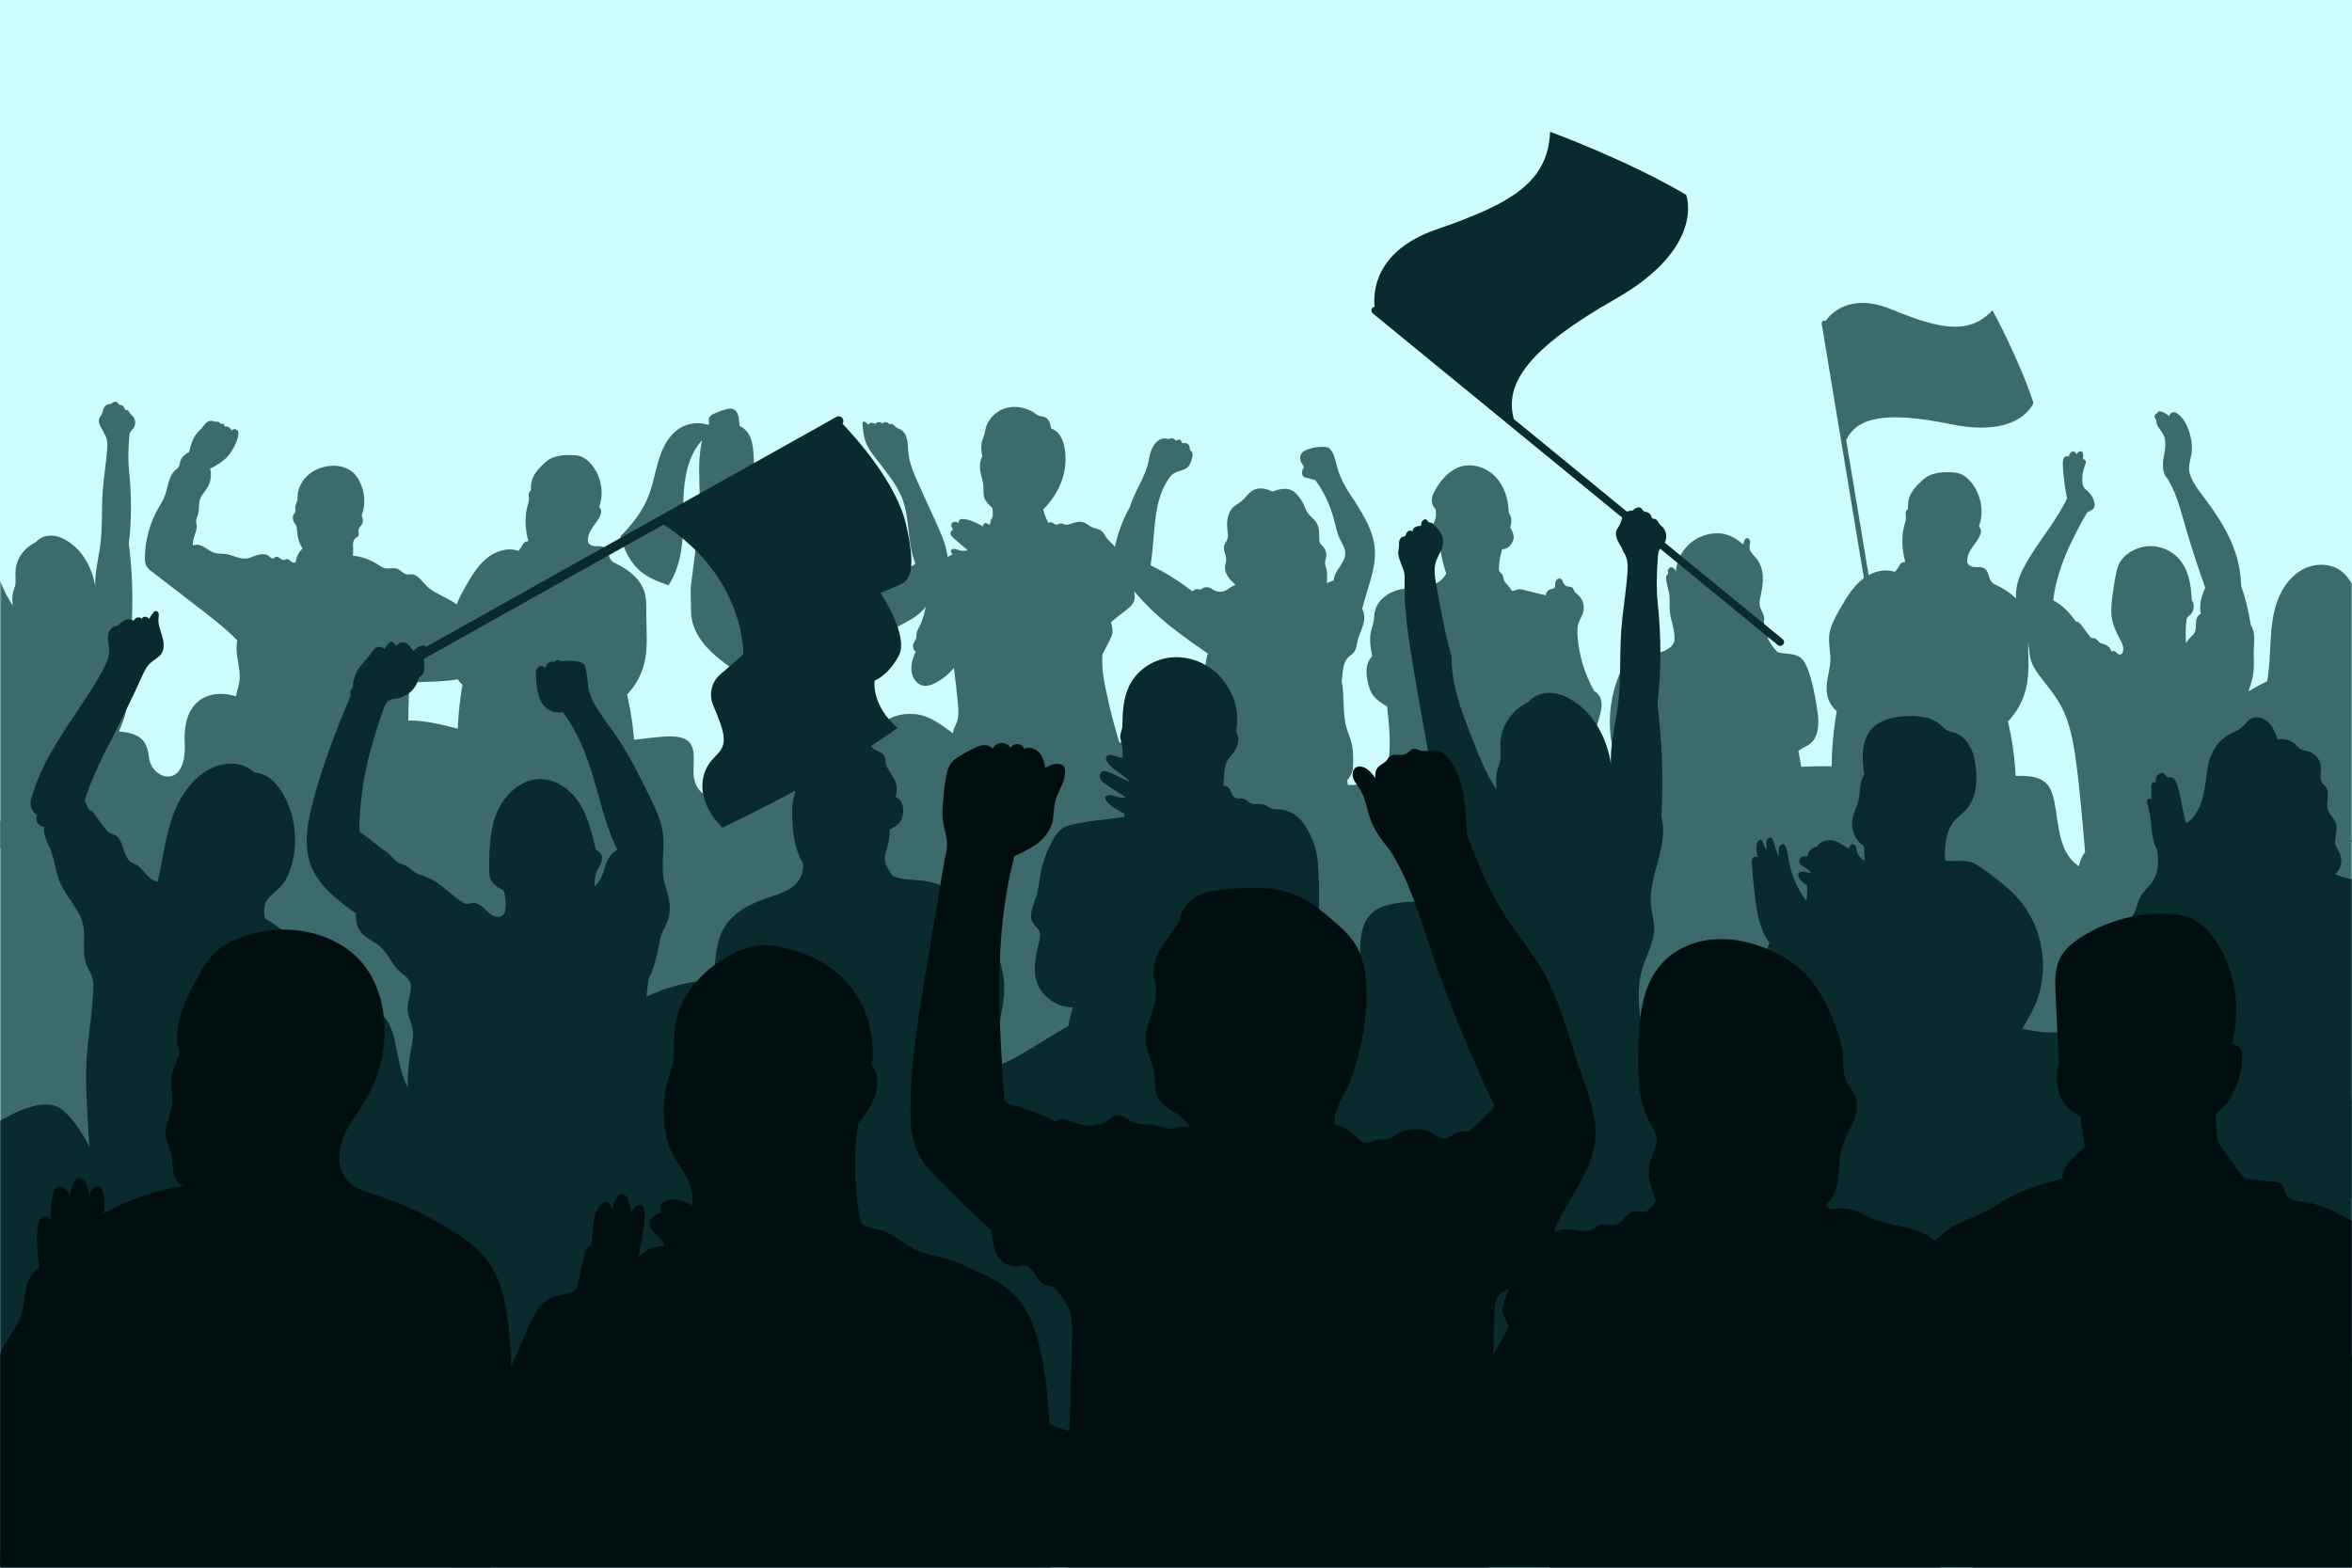 <svg width="750" height="500" viewBox="0 0 750 500" fill="none" xmlns="http://www.w3.org/2000/svg">
<rect x="0" y="0" width="750" height="500" fill="#808080" stroke="none"/>
<g clip-path="url(#clip0_16_5)">
<path d="M750 0H0V500H750V0Z" fill="#CFFCFF"/>
<mask id="mask0_16_5" style="mask-type:luminance" maskUnits="userSpaceOnUse" x="0" y="0" width="750" height="500">
<path d="M750 0H0V500H750V0Z" fill="white"/>
</mask>
<g mask="url(#mask0_16_5)">
<path d="M709.659 268.552C705.823 260.56 704.611 248.662 705.552 239.847C705.914 236.456 706.295 232.992 707.737 229.901C710.471 224.036 716.474 220.52 722.942 217.259C723.739 212.948 723.796 208.54 724.051 204.164C724.307 199.787 724.779 195.36 726.348 191.268C727.919 187.174 730.71 183.401 734.63 181.438C738.552 179.474 743.667 179.64 746.998 182.492C748.469 183.753 749.515 185.426 750.538 187.073C751.546 188.694 752.568 190.352 753.005 192.21C753.644 194.919 752.976 197.739 752.586 200.496C752.111 203.858 752.098 207.468 753.755 210.433C754.69 212.107 756.095 213.463 757.265 214.984C758.436 216.504 759.407 218.338 759.427 222.023C764.103 223.212 767.985 226.658 770.502 230.774C773.018 234.891 774.299 239.644 775.119 244.398C775.974 249.352 776.362 254.373 776.75 259.385C776.986 262.44 777.222 265.497 777.458 268.552H709.659Z" fill="#3C6A6D"/>
</g>
<mask id="mask1_16_5" style="mask-type:luminance" maskUnits="userSpaceOnUse" x="0" y="0" width="750" height="500">
<path d="M750 0H0V500H750V0Z" fill="white"/>
</mask>
<g mask="url(#mask1_16_5)">
<path d="M-5.826 348.391L-5.094 270.598C-5.094 270.598 15.566 233.543 29.848 233.152C44.131 232.761 46.674 234.815 47.554 241.761C48.435 248.707 59.685 252.228 58.902 236.772C58.119 221.316 69.369 218.479 79.348 223.761C89.326 229.044 114.174 238.565 122.913 232.174C131.652 225.783 146.783 234.13 165.956 236.739C185.13 239.348 201.434 235.565 212.13 234.913C222.826 234.261 221.13 240.13 221.13 246.13C221.13 252.13 225.565 258 236.913 250.826C248.261 243.652 252.826 232.956 267.435 233.609C282.044 234.261 281 227.087 291.435 227.739C301.87 228.391 306.174 241.304 323.261 239.478C340.348 237.652 359.652 239.869 366.435 232.043C373.218 224.217 402.305 215.505 412.218 228.339C422.131 241.173 421.479 255.26 438.435 248.738C455.392 242.216 462.565 222.521 483.826 230.999C505.087 239.477 516.565 251.999 542 248.086C567.435 244.173 589.596 242.466 609.696 247.434C629.795 252.401 649.087 242.217 653.783 251.608C658.479 260.999 651.435 284.999 683.522 277.043C715.609 269.087 747.197 266.204 777.458 268.552L777.044 504.145H-5.826V348.391Z" fill="#3C6A6D"/>
</g>
<mask id="mask2_16_5" style="mask-type:luminance" maskUnits="userSpaceOnUse" x="0" y="0" width="750" height="500">
<path d="M750 0H0V500H750V0Z" fill="white"/>
</mask>
<g mask="url(#mask2_16_5)">
<path d="M-9.325 209.055C-8.982 210.614 -8.389 212.123 -8.221 213.71C-7.956 216.239 -8.79 218.807 -8.38 221.317C-7.82 224.746 -5.022 227.554 -4.732 231.016C-4.531 233.439 -5.601 235.809 -5.574 238.24C-5.553 240.26 -4.779 242.186 -4.378 244.166C-3.826 246.874 -3.971 249.669 -4.119 252.428C-4.444 258.485 -4.769 264.542 -5.094 270.599H38.905C39.16 264.405 38.887 258.188 38.033 252.047C37.213 246.142 35.894 240.033 37.607 234.322C38.529 231.246 40.319 228.346 40.338 225.134C40.348 223.319 39.785 221.55 39.607 219.744C38.934 212.895 43.809 206.084 41.994 199.445C42.497 189.446 42.076 181.389 41.079 173.405C41.971 165.731 41.978 157.953 41.156 150.265C40.799 146.603 40.906 142.964 41.212 139.342C41.263 138.733 41.332 138.095 41.679 137.594C41.88 137.302 42.161 137.078 42.396 136.812C43.403 135.676 43.353 133.757 42.287 132.674C42.034 132.417 41.735 132.205 41.52 131.915C41.22 131.512 41.045 130.932 40.559 130.803C40.332 130.741 40.059 130.791 39.888 130.632C39.775 130.528 39.745 130.367 39.697 130.223C39.54 129.744 39.136 129.354 38.654 129.212C38.354 129.125 38.007 129.116 37.79 128.891C37.666 128.761 37.608 128.58 37.497 128.437C37.248 128.114 36.768 128.051 36.382 128.18C35.995 128.308 35.682 128.587 35.378 128.858C34.104 128.835 33.444 129.462 33.128 130.139C32.813 130.816 32.707 131.582 32.352 132.239C32.135 132.641 31.827 132.994 31.663 133.42C31.346 134.238 31.613 135.167 32.013 135.948C32.413 136.729 32.948 137.448 33.214 138.284C34.311 139.801 34.292 141.549 34.179 143.165C33.86 147.669 33.064 152.129 32.749 156.634C32.36 162.219 32.713 167.851 32.028 173.407C31.46 178.013 30.177 182.569 30.375 187.205C29.491 181.321 26.544 175.93 21.956 172.842C20.36 171.767 18.536 170.948 16.615 170.839C14.694 170.729 12.668 171.409 11.447 172.896C7.481 174.843 5.094 178.488 4.943 182.306C4.881 183.844 5.152 185.412 4.794 186.909C4.639 187.555 4.37 188.167 4.202 188.808C3.829 190.213 3.938 191.694 4.052 193.141C1.529 189.281 -0.096 185.114 -1.722 180.946C-4.04 175.006 -6.391 168.88 -6.297 162.506C-7.871 156.946 -8.853 151.434 -9.837 145.923C-10.147 144.186 -10.452 142.37 -9.931 140.683C-9.413 139.009 -8.098 137.515 -8.223 135.768C-8.322 134.388 -9.303 133.254 -10.234 132.231C-10.464 131.978 -10.719 131.711 -11.056 131.648C-11.234 131.615 -11.434 131.64 -11.585 131.538C-11.745 131.429 -11.791 131.213 -11.915 131.065C-12.184 130.748 -12.74 130.866 -13.001 131.191C-13.262 131.514 -13.311 131.955 -13.351 132.37C-14.622 132.373 -15.256 132.967 -15.263 133.635C-15.431 133.583 -15.591 133.496 -15.766 133.475C-16.082 133.438 -16.39 133.628 -16.581 133.883C-16.772 134.139 -16.868 134.449 -16.96 134.753C-17.788 134.853 -18.188 135.287 -18.313 135.74C-18.436 136.193 -18.375 136.675 -18.413 137.143C-18.441 137.491 -18.526 137.834 -18.558 138.184C-18.743 140.23 -17.1 142.064 -17.105 144.119C-17.343 150.967 -16.3 157.787 -15.185 164.545C-13.219 176.441 -11.018 188.297 -8.58 200.104C-9.75 203.648 -9.901 206.43 -9.325 209.055Z" fill="#3C6A6D"/>
</g>
<mask id="mask3_16_5" style="mask-type:luminance" maskUnits="userSpaceOnUse" x="0" y="0" width="750" height="500">
<path d="M750 0H0V500H750V0Z" fill="white"/>
</mask>
<g mask="url(#mask3_16_5)">
<path d="M576.374 260.028C575.831 254.018 574.674 245.491 573.465 239.58C574.666 238.449 575.951 238.132 576.953 237.432C577.747 236.878 578.353 236.086 578.794 235.226C580.333 232.215 579.854 228.612 579.302 225.277C578.626 221.204 577.889 217.109 576.401 213.259C575.885 211.926 575.236 210.569 574.089 209.715C572.067 208.208 569.218 208.718 566.801 207.994C565.267 206.337 564.491 205.077 563.766 203.789C563.923 202.179 563.663 201.037 563.1 200.067C562.873 199.676 562.591 199.298 562.503 198.853C562.408 198.371 562.55 197.878 562.563 197.387C562.598 195.905 561.46 194.652 561.166 193.199C560.949 192.13 561.204 191.027 561.436 189.96C561.871 187.944 562.226 185.888 562.115 183.829C562.003 181.769 561.393 179.687 560.079 178.097C559.174 177.002 557.886 175.992 557.87 174.571C557.863 173.978 558.095 173.4 558.073 172.809C558.053 172.216 557.612 171.55 557.025 171.634C556.611 171.693 556.335 172.097 556.203 172.494C556.071 172.892 556.028 173.323 555.818 173.685C554.088 172.035 552.074 170.82 549.889 170.343C548.874 170.121 547.825 170.056 546.787 170.114C543.648 170.292 540.586 171.64 538.335 173.837C536.083 176.034 534.661 179.06 534.406 182.195C534.064 181.467 533.535 180.934 532.954 180.937C532.373 180.94 531.85 181.477 531.862 182.058C531.869 182.386 532.017 182.737 531.864 183.026C531.775 183.193 531.603 183.298 531.484 183.446C531.252 183.731 531.247 184.135 531.276 184.503C531.419 186.318 532.107 188.051 532.324 189.86C532.523 191.516 532.322 193.197 532.462 194.859C532.736 198.148 534.334 201.332 533.911 204.605C533.069 206.834 530.445 207.982 528.055 208.319C525.666 208.657 523.131 208.52 520.974 209.601C518.388 210.896 516.903 213.663 515.883 216.37C513.743 222.045 512.93 228.215 513.527 234.251C513.904 238.06 514.99 242.073 517.898 244.561C517.606 249.537 517.408 260.029 517.408 260.029L576.374 260.028Z" fill="#3C6A6D"/>
</g>
<mask id="mask4_16_5" style="mask-type:luminance" maskUnits="userSpaceOnUse" x="0" y="0" width="750" height="500">
<path d="M750 0H0V500H750V0Z" fill="white"/>
</mask>
<g mask="url(#mask4_16_5)">
<path d="M155.82 203.54C152.76 197.914 147.679 193.561 142.004 190.593C139.92 189.503 137.7 188.55 136.038 186.888C134.546 185.396 133.257 183.228 131.149 183.172C130.678 183.159 130.206 183.263 129.74 183.195C128.51 183.016 127.721 181.737 126.538 181.349C125.455 180.992 124.269 181.449 123.14 181.299C122.054 181.154 121.13 180.471 120.202 179.89C117.887 178.441 115.242 177.524 112.527 177.226C112.684 175.436 112.576 174.616 112.572 173.823C112.571 173.031 112.723 172.155 113.343 171.662C113.628 171.435 113.997 171.304 114.206 171.007C114.607 170.438 114.206 169.646 114.333 168.96C114.47 168.209 115.208 167.722 115.522 167.025C115.892 166.205 115.622 165.252 115.349 164.395C116.653 160.839 116.317 157.268 114.973 154.204C114.413 152.927 113.673 151.708 112.647 150.763C110.534 148.816 107.418 148.255 104.576 148.673C101.951 149.06 99.411 150.238 97.579 152.157C95.747 154.076 94.674 156.757 94.892 159.401C94.44 160.714 94.147 161.228 94.146 161.791C94.145 162.165 94.275 162.537 94.226 162.909C94.155 163.464 93.707 163.892 93.502 164.412C93.283 164.972 93.362 165.612 93.587 166.168C93.812 166.725 94.173 167.214 94.53 167.697C94.674 168.278 94.7 168.922 94.755 169.56C94.92 171.45 95.375 173.366 96.47 174.915C95.332 176.053 94.645 177.288 94.431 178.604C94.395 178.833 94.365 179.078 94.216 179.257C93.863 179.678 93.169 179.414 92.757 179.05C92.346 178.686 91.9 178.214 91.357 178.3C91.063 178.345 90.814 178.555 90.522 178.605C89.602 178.763 88.91 177.342 88.014 177.606C87.642 177.716 87.381 178.103 86.995 178.143C86.545 178.188 86.217 177.757 85.881 177.454C84.902 176.564 83.381 176.63 82.114 177.011C80.847 177.392 79.638 178.034 78.319 178.136C76.17 178.301 74.182 177.011 72.047 176.713C70.866 176.548 69.638 176.687 68.49 176.356C67.263 176.002 66.254 175.148 65.148 174.507C64.043 173.867 62.652 173.438 61.506 174.004C61.31 171.38 62.936 169.548 62.737 167.607C62.687 167.128 62.527 166.661 62.537 166.182C62.551 165.498 62.906 164.873 63.111 164.219C63.595 162.677 63.247 160.969 63.729 159.426C64.213 157.877 65.463 156.704 66.263 155.293C67.249 153.554 67.52 151.422 67 149.49C69.329 148.29 71.019 147.24 72.324 145.868C73.628 144.495 74.571 142.815 75.297 141.066C75.635 140.248 75.932 139.401 76.003 138.518C76.032 138.156 76.019 137.775 75.85 137.453C75.476 136.747 74.318 136.66 73.844 137.304C73.468 136.465 72.783 135.953 72.099 136.01C71.973 136.022 71.838 136.046 71.728 135.983C71.576 135.896 71.555 135.69 71.485 135.529C71.373 135.273 71.089 135.105 70.811 135.129C70.638 135.145 70.447 135.224 70.3 135.132C70.223 135.084 70.179 135.001 70.126 134.929C69.939 134.675 69.623 134.54 69.309 134.502C68.995 134.464 68.678 134.511 68.366 134.559C67.696 133.975 66.599 134.165 65.911 134.707C65.223 135.248 64.792 136.044 64.215 136.702C63.846 137.123 63.417 137.486 63.038 137.897C61.466 139.598 60.854 141.948 60.295 144.195C58.672 145.028 57.732 146.062 57.456 147.269C57.345 147.755 57.329 148.27 57.105 148.715C56.841 149.236 56.33 149.577 55.898 149.972C53.516 152.151 53.584 155.871 52.294 158.832C51.847 159.861 51.226 160.806 50.66 161.776C47.843 166.59 46.291 172.138 46.203 177.717C46.187 178.666 46.224 179.657 46.672 180.495C47.08 181.257 47.785 181.809 48.47 182.336C53.397 186.134 58.322 189.93 63.248 193.726C67.556 197.045 71.879 200.379 75.679 204.27C74.704 208.58 76.866 212.872 76.391 217C76.192 218.739 75.528 220.392 75.241 222.118C74.724 225.221 75.444 228.384 75.501 231.529C75.551 234.318 75.075 237.101 74.272 239.773C73.741 241.539 73.058 243.353 73.344 245.175C73.631 246.998 75.349 248.754 77.136 248.297C76.026 252.909 75.59 257.708 75.589 262.529H126.685C127.044 256.269 126.946 249.983 126.393 243.736C128.108 242.419 129.397 240.965 129.923 239.381C130.449 237.795 130.366 236.082 130.305 234.412C130.103 228.824 130.218 223.224 130.65 217.649C137.947 217.325 145.144 217.642 151.652 215.149C153.86 214.302 156.103 212.974 156.977 210.776C157.911 208.428 157.027 205.758 155.82 203.54Z" fill="#3C6A6D"/>
</g>
<mask id="mask5_16_5" style="mask-type:luminance" maskUnits="userSpaceOnUse" x="0" y="0" width="750" height="500">
<path d="M750 0H0V500H750V0Z" fill="white"/>
</mask>
<g mask="url(#mask5_16_5)">
<path d="M384.754 223.645C384.505 226.195 383.621 228.703 383.826 231.259C383.956 232.889 384.528 234.461 384.662 236.091C385.038 240.679 381.984 244.763 380.645 249.167L383.154 250.315C382.462 254.584 381.855 258.886 381.365 263.204H431.032C430.784 258.398 430.308 253.603 429.589 248.845C431.38 246.853 431.477 245.102 431.49 243.544C431.51 241.426 431.527 239.283 431.037 237.223C430.63 235.508 429.882 233.894 429.396 232.2C428.008 227.368 428.807 222.162 427.838 217.229C428.226 213.361 428.435 210.935 430.064 209.487C430.515 209.086 431.056 208.785 431.474 208.349C432.484 207.295 432.591 205.701 432.938 204.283C433.351 202.591 434.171 201.023 434.661 199.351C435.151 197.678 435.272 195.766 434.35 194.288C436.085 187.212 438.902 181.244 438.392 174.997C437.95 169.569 435.041 164.691 432.128 160.09C429.697 156.535 427.43 152.939 426.359 148.904C426.004 147.567 425.779 146.182 425.205 144.923C424.975 144.418 424.69 143.938 424.357 143.494C424.169 143.242 423.958 142.997 423.688 142.836C423.333 142.624 422.907 142.576 422.496 142.55C420.76 142.443 419.004 142.662 417.346 143.192C416.254 143.543 415.099 144.135 414.719 145.218C414.276 146.484 415.067 147.819 415.823 148.927C415.339 149.714 415.183 150.267 415.195 150.818C415.205 151.301 415.371 151.818 415.774 152.082C415.955 152.201 416.17 152.259 416.379 152.315C417.398 152.588 418.418 152.862 419.437 153.135C422.302 156.99 424.26 161.399 425.458 166.008C425.97 167.977 426.351 170.002 427.214 171.845C427.91 173.334 428.935 174.761 428.974 176.404C429.051 179.593 425.452 181.893 425.288 185.079C424.115 185.548 423.594 185.741 423.091 185.97C423.212 184.183 423.286 182.715 422.927 181.357C422.779 180.793 422.557 180.24 422.53 179.658C422.492 178.846 422.834 178.067 422.912 177.258C423.009 176.254 422.674 175.214 422.007 174.456C421.638 174.036 421.168 173.69 420.92 173.19C420.687 172.719 420.68 172.173 420.681 171.648C420.684 169.934 420.682 168.11 419.765 166.661C419.042 165.52 417.835 164.762 417.056 163.657C416.484 162.847 416.17 161.89 415.754 160.99C415.215 159.823 414.496 158.74 413.631 157.789C413.111 157.218 412.528 156.688 411.834 156.35C409.945 155.431 407.706 156.103 405.719 156.784C403.07 155.389 400.662 155.513 398.982 156.737C397.776 157.616 396.981 158.958 395.823 159.901C395.05 160.531 394.132 160.969 393.39 161.633C391.382 163.431 391.073 166.468 391.408 169.14C391.519 170.019 391.681 170.927 391.43 171.776C391.179 172.626 390.535 173.329 390.344 174.195C390.019 175.672 391.085 177.134 390.997 178.642C390.961 179.265 390.729 179.861 390.648 180.481C390.491 181.673 390.911 182.883 391.569 183.89C392.227 184.897 393.111 185.732 393.986 186.557C392.418 187.111 391.56 188.023 390.5 188.46C389.57 188.842 388.487 188.835 387.562 188.44C386.803 188.116 386.15 187.545 385.348 187.35C384.635 187.176 383.848 187.333 383.255 187.768C383.121 187.866 382.992 187.981 382.829 188.02C382.619 188.07 382.404 187.98 382.194 187.927C381.493 187.753 380.699 188.044 380.274 188.63C375.827 185.198 371.486 182.489 366.893 180.315C367.686 175.295 367.819 170.674 368.355 166.115C368.891 161.557 369.883 156.925 372.391 153.081C372.937 152.244 373.57 151.433 374.425 150.914C375.807 150.073 377.659 150.06 378.808 148.922C379.572 148.166 379.859 147.064 380.116 146.02C380.225 145.579 380.333 145.124 380.268 144.674C380.204 144.225 379.921 143.775 379.483 143.652C379.397 142.586 379.225 142.064 378.871 141.719C378.517 141.375 377.99 141.219 377.505 141.314C377.395 141.335 377.283 141.369 377.173 141.352C376.751 141.287 376.75 140.652 376.433 140.366C376.095 140.059 375.564 140.26 375.155 140.459C375.085 140.492 375.008 140.527 374.931 140.512C374.812 140.489 374.749 140.362 374.68 140.261C374.462 139.937 374.045 139.794 373.654 139.802C373.264 139.81 372.889 139.948 372.523 140.084C370.785 139.348 369.232 140.315 368.329 141.473C367.753 142.209 367.299 143.041 366.989 143.924C366.579 145.097 366.428 146.342 366.149 147.553C364.997 152.568 361.695 156.85 360.276 161.798C357.513 166.538 355.662 172.223 354.903 178.053C354.636 180.108 354.563 182.397 355.84 184.029C356.669 185.091 357.936 185.693 359.053 186.447C361.126 187.847 362.732 189.818 364.424 191.662C370.46 198.234 377.854 203.381 385.181 208.471C383.34 213.468 385.239 218.681 384.754 223.645Z" fill="#3C6A6D"/>
</g>
<mask id="mask6_16_5" style="mask-type:luminance" maskUnits="userSpaceOnUse" x="0" y="0" width="750" height="500">
<path d="M750 0H0V500H750V0Z" fill="white"/>
</mask>
<g mask="url(#mask6_16_5)">
<path d="M664.887 271.812C662.912 274.086 662.503 278.02 662.16 281.763C661.638 287.473 661.13 293.238 661.717 298.928H717.376C716.373 293.44 715.318 287.953 713.725 282.609C713.296 281.166 712.825 279.728 712.605 278.239C712.146 275.143 712.559 271.425 710.118 269.467C711.608 262.038 709.409 254.466 710.505 247.176C711.378 241.367 714.318 235.931 714.513 230.06C715.299 223.604 718.232 218.826 718.659 213.602C718.824 211.595 718.612 209.576 718.671 207.564C718.752 204.76 719.293 201.686 717.724 199.362C717.006 194.743 715.997 190.739 714.659 186.849C714.503 180.469 712.729 174.955 710.146 169.962C707.565 164.969 704.188 160.436 700.794 155.956C699.252 153.574 698.016 151.529 698.018 149.276C698.019 147.902 698.486 146.577 698.732 145.226C699.235 142.467 698.808 139.592 697.837 136.96C697.12 135.015 696.049 133.11 694.337 131.941C694.027 131.728 693.686 131.538 693.311 131.493C692.576 131.403 691.823 131.976 691.715 132.709C690.688 131.9 689.88 131.388 689.001 131.225C688.787 131.186 688.563 131.167 688.357 131.237C688.152 131.306 687.969 131.482 687.949 131.698C687.945 131.741 687.946 131.787 687.924 131.824C687.882 131.892 687.786 131.892 687.705 131.9C687.283 131.941 687.018 132.423 687.057 132.847C687.095 133.27 687.348 133.639 687.591 133.987C687.46 135.817 688.937 136.956 689.716 138.347C690.519 139.781 690.572 141.517 690.38 143.148C690.188 144.78 689.773 146.387 689.712 148.028C689.651 149.67 689.998 151.417 691.12 152.617C693.821 156.954 695.075 161.679 696.399 166.311C698.439 173.444 700.713 180.511 703.214 187.496C701.785 190.405 701.295 193.166 701.771 195.764C700.514 196.364 700.267 197.639 700.242 198.76C700.218 199.88 700.297 201.089 699.677 202.023C699.396 202.448 698.993 202.774 698.629 203.129C698.016 203.728 697.499 204.424 697.104 205.185C696.819 202.729 697 200.364 697.182 197.998C697.205 197.7 697.23 197.392 697.371 197.128C697.562 196.769 697.93 196.548 698.243 196.289C699.655 195.12 699.954 192.822 698.886 191.331C698.737 186.017 697.68 181.187 694.493 177.882C692.422 175.735 689.533 174.396 686.557 174.201C683.579 174.007 680.542 174.96 678.209 176.819C677.307 177.538 676.503 178.395 675.939 179.402C675.32 180.505 675.008 181.752 674.751 182.99C674.28 185.255 673.969 187.548 673.657 189.84C673.372 191.944 673.087 194.072 673.298 196.185C673.553 198.721 674.517 201.141 675.743 203.377C676.528 204.807 677.455 206.427 676.924 207.971C676.575 208.814 675.962 208.906 675.505 208.661C675.117 208.451 674.873 208.048 674.513 207.791C674.153 207.536 673.534 207.52 673.378 207.934C673.049 206.764 672.087 205.794 670.92 205.453C670.574 205.352 670.209 205.302 669.887 205.138C669.074 204.724 668.638 203.643 667.734 203.523C667.451 203.485 667.149 203.551 666.888 203.438C666.682 203.349 666.539 203.162 666.405 202.984L663.794 199.527C663.319 198.899 662.714 198.206 661.927 198.245C659.889 195.265 657.522 192.965 654.729 191.433C655.895 181.573 660.442 172.237 665.538 163.45C666.445 162.913 667.363 162.671 667.751 161.936C667.99 161.483 667.968 160.938 667.878 160.433C667.642 159.12 666.982 157.887 666.018 156.966C665.443 156.416 664.751 155.954 664.377 155.253C664.102 154.738 664.028 154.142 663.999 153.559C663.914 151.819 664.202 150.062 664.838 148.44C664.994 148.041 665.175 147.625 665.113 147.201C665.051 146.776 664.625 146.376 664.221 146.517C664.272 145.813 664.286 145.334 664.233 144.863C664.2 144.58 664.131 144.277 663.914 144.091C663.641 143.858 663.214 143.897 662.907 144.084C662.602 144.272 662.389 144.576 662.186 144.871C661.908 144.634 661.836 144.341 661.632 144.149C661.283 143.822 660.68 143.941 660.336 144.276C659.993 144.61 659.843 145.091 659.707 145.55C658.892 145.427 658.436 145.609 658.195 145.923C657.954 146.236 657.88 146.645 657.839 147.04C657.736 148.032 657.798 149.033 657.879 150.028C658.124 153.017 658.548 155.992 659.147 158.931C655.661 166.301 650.093 172.519 646.082 179.637C644.499 182.449 643.139 185.477 642.89 188.695C642.367 195.475 646.787 201.727 647.197 208.513C647.416 211.68 649.528 214.518 651.544 217.065C653.544 219.587 655.56 222.119 657.102 224.943C660.017 230.28 661.108 236.4 661.938 242.423C663.281 252.175 664.046 262 664.887 271.812Z" fill="#3C6A6D"/>
</g>
<mask id="mask7_16_5" style="mask-type:luminance" maskUnits="userSpaceOnUse" x="0" y="0" width="750" height="500">
<path d="M750 0H0V500H750V0Z" fill="white"/>
</mask>
<g mask="url(#mask7_16_5)">
<path d="M206.088 195.786C206.089 193.515 206.203 191.199 205.579 189.014C204.37 184.782 200.593 181.762 196.626 179.856C196.051 179.58 195.451 179.309 195.017 178.842C193.944 177.685 194.146 175.628 192.867 174.7C191.98 174.057 190.767 174.252 189.672 174.185C188.577 174.119 187.269 173.428 187.45 172.182C187.436 170.639 188.253 169.216 189.148 167.959C190.042 166.701 191.06 165.485 191.549 164.022C191.683 163.621 191.775 163.184 191.657 162.779C191.538 162.379 191.234 162.065 191.093 161.612C192.758 156.902 191.589 151.31 188.179 147.662C187.427 146.857 186.563 146.135 185.548 145.709C184.466 145.255 183.269 145.161 182.095 145.13C179.703 145.069 177.202 145.284 175.153 146.521C174.243 147.071 173.457 147.804 172.708 148.559C171.82 149.457 170.967 150.407 170.346 151.506C169.594 152.836 169.203 154.366 169.329 156.465C168.845 156.632 168.607 157.191 168.584 157.703C168.563 158.214 168.697 158.721 168.686 159.233C168.675 159.805 168.485 160.355 168.324 160.904C167.264 164.511 167.4 168.459 168.462 172.628C167.827 172.6 167.187 172.921 166.829 173.446C166.539 173.872 166.434 174.404 165.32 175.689C161.798 174.455 157.786 175.845 154.946 178.265C152.106 180.685 150.203 183.996 148.359 187.238C146.902 189.799 145.409 192.462 145.155 195.397C144.946 197.799 145.584 200.198 145.535 202.608C145.483 205.264 144.598 207.839 144.402 210.488C144.206 213.137 144.922 216.144 147.475 218.385C146.064 226.484 145.604 234.746 146.088 242.953H202.379C202.481 236.113 201.701 229.153 199.96 221.526C202.63 218.745 204.549 215.25 205.462 211.504C206.705 206.392 206.085 201.044 206.088 195.786Z" fill="#3C6A6D"/>
</g>
<mask id="mask8_16_5" style="mask-type:luminance" maskUnits="userSpaceOnUse" x="0" y="0" width="750" height="500">
<path d="M750 0H0V500H750V0Z" fill="white"/>
</mask>
<g mask="url(#mask8_16_5)">
<path d="M304.18 212.985C304.667 216.697 305.098 220.614 305.464 224.537C305.639 226.417 305.791 228.365 305.174 230.15C304.828 231.15 304.248 232.067 303.987 233.093C303.434 235.267 304.38 237.56 304.121 239.788C303.998 240.845 303.606 241.854 303.446 242.906C303.286 243.958 303.403 245.141 304.144 245.905C304.417 246.188 304.786 246.434 304.853 246.822C304.928 247.256 304.594 247.638 304.338 247.997C303.424 249.28 303.379 251.123 304.231 252.448C303.46 254.272 303.111 256.3 303.242 258.288H358.314C358.398 254.328 357.96 250.357 356.995 246.517C358.098 245.249 358.57 244.142 358.596 243.089C358.623 242.036 358.281 241.014 357.952 240.014C355.822 233.53 354.061 226.924 352.681 220.24C351.9 216.451 351.237 212.584 351.557 208.728C352.569 206.773 353.269 205.368 353.97 203.964C354.247 203.409 354.526 202.848 354.664 202.244C354.952 200.984 354.601 199.675 354.253 198.431C355.903 197.067 357.438 195.875 358.972 194.682C360.031 193.86 361.137 192.975 361.61 191.721C361.998 190.696 361.903 189.536 361.553 188.497C361.205 187.458 360.617 186.517 360.016 185.6C359.408 182.303 358.13 179.571 356.861 176.861C356.421 175.923 355.975 174.974 355.319 174.172C354.634 173.336 353.741 172.686 353.082 171.83C352.379 170.919 351.926 169.762 350.956 169.146C350.199 168.665 349.254 168.6 348.426 168.254C347.357 167.808 346.508 166.903 345.4 166.564C344.244 166.21 342.996 166.527 341.856 166.928C341.061 167.207 340.2 167.53 339.402 167.261C339.044 167.141 338.712 166.904 338.336 166.911C337.864 166.919 337.467 167.308 336.996 167.337C336.509 167.367 336.097 167.016 335.675 166.772C335.253 166.528 334.631 166.421 334.347 166.817C333.415 165.124 332.98 163.818 332.65 162.486C335.268 159.866 337.368 156.734 338.587 153.272C339.807 149.809 340.13 146.015 339.374 142.423C339.118 141.204 338.732 139.994 338.053 138.949C337.374 137.905 336.377 137.031 335.182 136.679C334.916 134.901 334.404 133.612 333.276 133.102C332.661 132.823 331.953 132.827 331.319 132.593C330.781 132.394 330.322 132.034 329.847 131.712C326.475 129.419 321.737 129.046 318.31 131.257C317.254 131.938 316.344 132.835 315.614 133.858C315.04 134.662 314.573 135.553 314.327 136.51C314.153 137.186 314.091 137.887 313.904 138.559C313.71 139.252 313.387 139.901 313.187 140.591C312.709 142.236 312.957 143.993 313.21 145.688C312.658 146.559 312.389 147.935 312.478 149.289C312.606 151.253 313.46 153.112 313.596 155.075C313.68 156.277 313.495 157.517 313.852 158.668C314.271 160.019 315.369 161.031 316.421 161.976C316.549 162.828 316.563 163.259 316.578 163.69C316.594 164.214 316.605 164.769 316.348 165.227C316.246 165.408 316.105 165.567 316.013 165.754C315.793 166.202 315.879 166.761 315.633 167.196C315.593 167.266 315.536 167.338 315.456 167.343C315.405 167.347 315.356 167.324 315.312 167.298C315.075 167.16 314.878 166.949 314.62 166.857C314.33 166.754 313.984 166.828 313.762 167.041C313.54 167.253 313.45 167.594 313.539 167.888C312.749 167.496 312.289 167.271 311.836 167.053C310.229 166.279 308.54 165.486 306.756 165.549C306.497 165.559 306.22 165.593 306.019 165.758C305.731 165.994 305.688 166.411 305.666 166.783C304.995 166.483 304.55 166.358 304.151 166.463C303.751 166.567 303.417 166.912 303.355 167.32C303.268 167.895 303.68 168.409 303.892 168.949C303.283 169.257 302.995 169.85 303.102 170.323C303.209 170.796 303.578 171.16 303.933 171.49C305.427 172.876 307 174.174 308.58 175.463C307.585 175.847 306.529 175.711 305.536 175.384C305.071 175.232 304.603 175.035 304.114 175.057C303.763 175.073 303.385 175.238 303.256 175.566C303.085 176.001 303.42 176.462 303.751 176.793C300.831 178.117 298.872 180.508 297.711 183.125C296.55 185.741 296.084 188.602 295.592 191.422C295.101 194.241 294.56 197.099 293.271 199.654C292.87 200.449 292.39 201.234 292.272 202.116C292.206 202.606 292.254 203.112 292.124 203.588C291.944 204.251 291.439 204.783 291.23 205.438C290.957 206.291 291.27 207.299 291.977 207.85C291.068 209.9 290.408 212.03 290.682 214.162C290.956 216.295 292.446 218.432 294.576 218.723C295.808 218.891 297.039 218.431 298.148 217.868C300.471 216.689 302.542 215.013 304.18 212.985Z" fill="#3C6A6D"/>
</g>
<mask id="mask9_16_5" style="mask-type:luminance" maskUnits="userSpaceOnUse" x="0" y="0" width="750" height="500">
<path d="M750 0H0V500H750V0Z" fill="white"/>
</mask>
<g mask="url(#mask9_16_5)">
<path d="M508.369 220.445C505.117 214.593 503.499 208.835 503.039 202.986C502.93 201.607 502.888 200.191 503.305 198.871C503.703 197.61 504.505 196.498 504.852 195.22C505.38 193.278 504.716 191.062 503.206 189.73C502.734 189.313 502.172 188.954 501.908 188.384C501.792 188.134 501.739 187.853 501.577 187.63C501.089 186.968 500.019 187.235 499.3 186.836C498.284 186.089 498.424 185.11 497.811 184.676C497.431 184.408 496.875 184.486 496.517 184.782C496.158 185.079 495.979 185.55 495.943 186.015C495.905 186.517 495.996 187.09 495.662 187.466C495.346 187.824 494.8 187.826 494.345 187.973C493.555 188.228 492.974 189.03 492.98 189.861C491.56 189.569 491.112 189.457 490.662 189.344C489.042 188.938 487.421 188.531 485.799 188.125C485.394 188.024 484.983 187.921 484.564 187.937C483.72 187.971 482.943 188.484 482.098 188.477C481.227 186.768 480.094 186.2 479.646 185.191C479.325 184.468 479.38 183.567 478.853 182.977C478.672 182.774 478.433 182.626 478.265 182.411C477.945 182.001 477.943 181.433 477.971 180.913C478.063 179.262 478.331 177.62 478.77 176.025C478.888 175.13 479.154 175.135 479.376 175.127C480.353 175.091 481.218 174.444 481.809 173.665C482.296 173.024 482.648 172.259 482.683 171.455C482.733 170.302 482.137 169.232 481.562 168.232C482.214 166.316 481.979 164.684 481.103 163.495C480.985 159.187 479.712 155.096 476.975 152.172C474.241 149.249 469.939 147.684 466.074 148.727C462.286 149.75 459.487 152.981 457.588 156.413C457.124 157.247 456.694 158.126 456.592 159.075C456.46 160.3 456.923 161.575 457.81 162.432C457.888 163.592 457.974 164.399 457.8 165.154C457.582 166.1 456.952 166.979 457.058 167.945C457.129 168.596 457.534 169.192 457.515 169.846C457.504 170.219 457.357 170.571 457.247 170.926C456.957 171.86 456.923 172.895 457.278 173.806C457.634 174.718 458.408 175.484 459.361 175.712C459.883 178.478 460.444 180.72 461.162 182.911C460.045 185.106 458.134 186.194 456.18 186.702C454.226 187.21 452.184 187.229 450.173 187.404C447.696 187.62 445.197 188.097 443.016 189.288C440.837 190.479 438.997 192.467 438.439 194.889C438.179 196.017 438.2 197.192 437.986 198.329C437.791 199.378 437.397 200.38 437.169 201.423C436.6 204.012 437.068 206.703 437.535 209.311C436.352 210.605 435.85 212.155 435.761 213.687C435.672 215.22 435.964 216.75 436.339 218.239C436.565 219.143 436.825 220.046 437.269 220.867C438.35 222.872 440.376 224.154 442.316 225.347C443.013 231.513 443.561 237.508 442.745 243.41C442.228 247.152 441.177 251.03 442.35 254.62C443.036 256.715 444.505 258.574 446.466 259.58C444.945 264.25 444.332 269.206 444.381 274.182C444.416 277.666 444.776 281.145 444.717 284.629C444.663 287.829 444.269 291.074 444.353 294.257H497.792C498.011 282.312 497.29 270.35 495.625 258.52C497.488 256.962 498.213 256.012 498.554 254.987C498.896 253.965 498.911 252.864 498.904 251.786C498.883 248.409 498.69 245.033 498.328 241.676C500.048 241.069 501.984 240.889 503.878 240.498C504.669 240.335 505.478 240.123 506.115 239.627C507.097 238.864 507.491 237.585 507.831 236.388L509.958 228.882C510.385 227.377 510.816 225.833 510.696 224.273C510.571 222.712 509.787 221.107 508.369 220.445Z" fill="#3C6A6D"/>
</g>
<mask id="mask10_16_5" style="mask-type:luminance" maskUnits="userSpaceOnUse" x="0" y="0" width="750" height="500">
<path d="M750 0H0V500H750V0Z" fill="white"/>
</mask>
<g mask="url(#mask10_16_5)">
<path d="M302.329 179.483C302.176 174.837 300.427 170.941 298.705 167.147C296.813 162.974 294.918 158.8 293.026 154.627C291.508 151.283 289.97 147.858 289.633 144.202C289.509 142.856 289.55 141.487 289.253 140.168C288.957 138.85 288.251 137.535 287.047 136.922C286.647 136.719 286.206 136.598 285.838 136.343C285.465 136.083 285.19 135.7 284.817 135.439C284.445 135.177 283.886 135.072 283.561 135.391C283.258 134.507 281.803 134.377 281.347 135.192C280.869 134.394 279.474 134.456 279.066 135.292C278.513 134.638 277.317 134.728 276.867 135.456C276.283 134.812 275.679 134.223 275.233 134.599C274.989 134.805 275.001 135.177 275.034 135.495C275.237 137.452 275.448 139.439 276.174 141.266C276.791 142.818 277.76 144.203 278.762 145.539C282.077 149.959 285.924 154.145 287.826 159.332C290.222 165.862 289.267 173.292 291.894 179.732C290.588 181.144 288.845 180.639 287.503 181.342C286.73 181.746 286.141 182.528 285.284 182.696C284.267 182.895 283.337 182.164 282.4 181.719C280.45 180.795 278.166 181.096 276.032 181.416C273.706 179.474 271.507 178.001 270.85 175.691C270.509 174.5 270.632 173.222 270.367 172.01C270.123 170.893 269.559 169.873 269.214 168.783C268.727 167.238 268.693 165.593 268.591 163.975C268.427 161.323 268.062 158.647 267.053 156.189C266.044 153.73 264.334 151.485 261.985 150.244C259.635 149.002 256.612 148.901 254.384 150.35C250.962 149.785 247.32 151.298 246.001 154.141C245.272 155.715 245.216 157.514 244.669 159.161C244.142 160.751 243.17 162.157 242.541 163.711C241.167 167.109 241.526 170.964 242.382 174.527C242.63 175.56 242.921 176.598 242.915 177.659C242.908 179.252 242.243 180.76 241.591 182.214C239.802 181.48 237.804 181.015 235.846 181.154C234.651 181.239 233.366 181.525 232.315 180.947C231.564 180.534 231.085 179.733 230.884 178.899C230.684 178.066 231.822 169.528 231.899 168.674C232.174 165.65 232.854 162.664 233.917 159.821C235.195 159.489 239.599 159.558 239.599 159.558C240.426 154.585 240.647 149.512 240.257 144.485C240.127 142.808 239.922 141.11 239.28 139.555C238.638 137.999 237.505 136.583 235.954 135.929C235.572 134.225 235.617 133.327 235.39 132.476C235.163 131.623 234.618 130.808 233.798 130.485C233.114 130.214 232.339 130.317 231.624 130.492C230.295 130.815 229.032 131.363 227.777 131.909C227.136 132.188 226.437 132.523 226.165 133.167C225.855 133.904 226.224 134.77 226.015 135.542C221.479 134.139 217.428 135.538 214.798 138.116C212.167 140.695 210.727 144.248 209.728 147.792C208.727 151.337 208.09 154.998 206.719 158.418C204.798 163.208 201.511 167.332 197.89 171.011C199.107 175.859 201.275 179.986 204.851 182.699C207.311 184.566 210.271 185.633 213.179 186.671C217.911 179.399 217.818 170.863 217.852 162.909C217.886 154.954 218.499 146.262 223.884 140.408C221.829 149.748 224.014 156.958 222.672 168.427C222.273 171.826 220.778 182.928 220.38 186.326C220.085 188.837 220.389 192.387 220.361 194.916C220.316 198.869 222.165 202.657 224.713 205.683C227.259 208.708 230.478 211.08 233.663 213.423C233.938 231.25 229.155 249.088 230.231 266.949H278.972C278.788 255.78 278.113 244.619 276.954 233.509C276.129 225.614 275.087 217.438 277.557 209.895C279.137 205.545 281.539 202.907 284.424 200.992C286.989 199.291 289.914 198.157 292.357 196.285C294.285 194.809 295.853 192.922 297.401 191.051C298.783 189.381 300.177 187.694 301.165 185.765C302.156 183.834 302.719 181.616 302.329 179.483Z" fill="#3C6A6D"/>
</g>
<mask id="mask11_16_5" style="mask-type:luminance" maskUnits="userSpaceOnUse" x="0" y="0" width="750" height="500">
<path d="M750 0H0V500H750V0Z" fill="white"/>
</mask>
<g mask="url(#mask11_16_5)">
<path d="M646.15 196.279C644.892 191.876 640.962 188.733 636.834 186.75C636.236 186.463 635.611 186.181 635.16 185.695C634.043 184.491 634.253 182.35 632.923 181.385C631.999 180.716 630.738 180.918 629.598 180.849C628.458 180.781 627.098 180.062 627.286 178.764C627.271 177.158 628.121 175.678 629.053 174.369C629.984 173.06 631.042 171.795 631.551 170.272C631.69 169.854 631.786 169.4 631.663 168.979C631.539 168.563 631.223 168.236 631.076 167.765C632.808 162.864 631.592 157.046 628.044 153.249C627.262 152.412 626.362 151.66 625.306 151.216C624.18 150.743 622.935 150.646 621.713 150.614C619.224 150.551 616.621 150.774 614.49 152.061C613.543 152.633 612.725 153.396 611.946 154.182C611.022 155.117 610.134 156.105 609.488 157.248C608.706 158.631 608.299 160.224 608.43 162.408C607.926 162.581 607.679 163.163 607.655 163.696C607.633 164.228 607.772 164.756 607.761 165.288C607.75 165.883 607.552 166.455 607.384 167.027C606.281 170.78 606.422 174.888 607.527 179.227C606.866 179.198 606.201 179.531 605.828 180.078C605.526 180.521 605.417 181.075 604.257 182.412C601.501 181.447 598.457 182.025 595.86 183.442L588.704 140.318C592.185 133.16 601.189 130.993 622.087 135.297C644.302 139.872 648.422 128.49 648.422 128.49C643.849 114.517 635.361 98.978 635.361 98.978C627.858 106.861 618.81 105.092 603.113 98.656C589.864 93.224 583.722 100.102 582.127 102.38C581.963 102.276 581.765 102.223 581.559 102.258C581.113 102.332 580.811 102.754 580.885 103.2L594.358 184.394C594.05 184.617 593.749 184.847 593.462 185.091C590.507 187.609 588.527 191.054 586.608 194.428C585.091 197.092 583.538 199.864 583.274 202.917C583.057 205.416 583.721 207.913 583.67 210.421C583.616 213.185 582.695 215.864 582.491 218.621C582.287 221.378 583.032 224.506 585.688 226.838C584.22 235.265 583.741 243.862 584.245 252.402H642.818C642.924 245.285 642.112 238.043 640.301 230.106C643.08 227.212 645.076 223.576 646.026 219.677C647.321 214.361 646.676 208.796 646.679 203.325C646.68 200.962 646.799 198.552 646.15 196.279Z" fill="#3C6A6D"/>
</g>
<mask id="mask12_16_5" style="mask-type:luminance" maskUnits="userSpaceOnUse" x="0" y="0" width="750" height="500">
<path d="M750 0H0V500H750V0Z" fill="white"/>
</mask>
<g mask="url(#mask12_16_5)">
<path d="M757.324 284.07C757.045 283.461 756.743 282.841 756.245 282.393C755.699 281.9 754.973 281.663 754.265 281.464C751.22 280.611 748.047 280.215 744.653 278.895C746.432 277.342 747.079 274.624 746.191 272.437C745.763 271.384 745.022 270.459 744.746 269.355C744.208 267.207 745.545 264.895 744.92 262.771C744.438 261.132 742.892 259.988 742.354 258.367C741.551 255.949 743.128 252.941 741.599 250.901C741.263 250.454 740.804 250.107 740.49 249.645C739.534 248.24 740.184 246.353 740.093 244.656C739.973 242.38 738.295 240.271 736.104 239.641C735.225 239.388 734.264 239.345 733.487 238.863C732.925 238.514 732.519 237.969 732.047 237.506C730.696 236.179 728.719 235.519 726.3 235.777C725.604 233.88 724.855 231.927 723.434 230.489C722.013 229.052 719.725 228.269 717.919 229.177C716.567 229.856 715.776 231.289 714.595 232.235C713.497 233.114 712.111 233.535 710.868 234.198C708.473 235.477 706.645 237.67 705.478 240.123C704.314 242.576 703.772 245.284 703.526 247.988C703.342 250.029 702.468 255.074 701.567 256.913C700.419 259.253 699.541 261.149 697.131 262.532C695.938 259.417 695.347 252.568 693.938 249.544C693.714 249.062 693.446 248.586 693.04 248.244C692.634 247.903 692.064 247.715 691.251 248.037C690.677 247.534 690.317 246.691 689.567 246.547C689.207 246.478 688.834 246.598 688.518 246.783C687.773 247.219 687.259 248.128 687.501 249.393C687.051 249.445 686.554 249.521 686.262 249.867C685.976 250.205 685.979 250.693 685.996 251.136C686.04 252.31 686.085 253.484 685.948 254.975C685.758 254.48 684.93 254.628 684.702 255.108C684.473 255.587 684.638 256.151 684.791 256.659C685.233 258.12 685.558 259.617 685.762 261.129C686.195 264.34 686.117 267.734 687.847 271.117C688.422 274.517 688.345 278.241 686.445 281.12C685.274 282.894 683.489 284.225 682.487 286.099C681.742 287.496 681.483 289.1 680.855 290.553C679.719 293.184 677.454 295.162 676.061 297.666C674.992 299.588 674.469 301.757 673.69 303.814C672.232 307.666 669.876 311.126 668.391 314.969C666.907 318.812 666.404 323.392 668.604 326.875C670.717 330.221 674.737 331.736 679.344 334.743C681.619 341.433 678.811 348.673 678.483 355.732C678.327 359.107 678.746 362.478 678.973 365.849C679.339 371.266 679.209 376.7 678.991 382.128H753.059C753.34 376.107 753.077 370.008 753.845 364.025C754.459 359.239 755.733 354.543 756.076 349.731C756.307 346.485 756.108 343.207 755.451 340.021C755.047 338.064 754.469 336.071 754.805 334.101C755.185 331.874 756.692 329.966 757.098 327.743C757.352 326.355 757.159 324.926 757.232 323.516C757.511 318.136 761.594 313.402 761.747 308.04C762.272 299.851 760.738 291.536 757.324 284.07Z" fill="#092B2E"/>
</g>
<mask id="mask13_16_5" style="mask-type:luminance" maskUnits="userSpaceOnUse" x="0" y="0" width="750" height="500">
<path d="M750 0H0V500H750V0Z" fill="white"/>
</mask>
<g mask="url(#mask13_16_5)">
<path d="M325.626 371.29C324.651 363.006 320.761 352.935 318.138 339.332C316.335 330.501 321.033 321.478 320.108 312.512C319.757 309.117 318.611 305.863 317.651 302.588C316.007 296.976 314.617 290.761 310.046 287.11C308.195 285.631 305.969 284.715 303.776 283.817C300.741 282.576 297.664 281.324 294.415 280.888C291.069 280.44 287.465 280.829 284.512 279.193C283.091 277.059 281.988 275.293 282.133 273.404C282.196 272.585 282.488 271.806 282.733 271.024C283.387 268.923 283.703 266.719 283.667 264.519C285.188 263.852 286.377 263.115 287.069 262.09C287.762 261.064 288.011 259.796 288.012 258.559C288.014 257.66 287.886 256.743 287.486 255.938C287.086 255.133 286.385 254.449 285.518 254.211C286.378 251.876 285.848 249.685 284.914 248.063C283.98 246.44 282.677 244.945 282.375 243.098C282.258 242.375 282.292 241.599 281.927 240.965C281.315 239.906 279.9 239.702 278.871 239.044C277.712 238.303 277.062 236.987 276.059 236.047C274.652 234.728 272.52 234.238 270.678 234.813C269.898 235.056 269.176 235.472 268.384 235.675C267.218 235.972 265.989 235.785 264.788 235.846C261.029 236.032 257.712 238.692 255.903 241.99C254.094 245.29 253.587 249.146 253.509 252.907C252.469 255.914 252.556 258.344 252.65 260.722C252.707 262.179 252.764 263.636 252.92 265.086C253.232 267.982 253.941 270.834 255.021 273.54C257.136 275.866 255.883 280.048 253.339 282.302C250.796 284.555 247.369 285.448 244.157 286.556C238.662 288.453 233.132 291.482 230.458 296.644C228.932 299.588 228.48 302.954 228.091 306.246C227.679 309.724 227.311 313.247 227.743 316.722C228.038 319.096 228.703 321.421 228.845 323.809C229.155 329.024 226.965 334.174 226.807 339.333C225.005 357.951 228.294 384.975 228.294 398.781C228.294 398.781 289.136 404.592 325.046 400.184C325.043 400.184 326.6 379.574 325.626 371.29Z" fill="#092B2E"/>
</g>
<mask id="mask14_16_5" style="mask-type:luminance" maskUnits="userSpaceOnUse" x="0" y="0" width="750" height="500">
<path d="M750 0H0V500H750V0Z" fill="white"/>
</mask>
<g mask="url(#mask14_16_5)">
<path d="M643.873 286.975C640.714 283.292 636.77 280.383 632.864 277.506C631.391 276.422 629.87 275.315 628.1 274.857C625.539 274.195 622.79 274.979 620.199 274.439C620.051 269.256 620.574 264.62 623.498 261.452C624.507 260.359 625.751 259.508 626.774 258.429C630.086 254.936 630.592 249.623 630.051 244.839C629.789 242.521 629.31 240.189 628.21 238.132C627.11 236.075 625.323 234.305 623.09 233.628C622.223 233.365 621.283 233.259 620.528 232.759C620.077 232.46 619.722 232.04 619.339 231.657C616.302 228.625 611.573 228.107 607.291 228.419C603.394 228.703 599.242 229.695 596.693 232.656C595.063 234.548 594.284 237.052 594.063 239.54C593.842 242.028 594.138 244.528 594.434 247.007C592.847 249.796 593.213 252.792 592.599 255.407C592.121 257.442 591.019 259.304 590.665 261.363C590.105 264.615 591.646 268.131 594.416 269.922C594.447 271.709 594.494 273.122 594.699 274.511C593.407 273.983 592.343 272.697 592.037 271.137C591.964 270.76 591.935 270.372 591.797 270.013C591.659 269.655 591.38 269.32 591.002 269.251C590.632 269.181 590.253 269.385 590.011 269.674C589.769 269.963 589.638 270.328 589.51 270.682C587.766 269.592 586.203 268.435 584.367 268.055C582.531 267.677 580.341 268.313 579.523 269.999C577.843 270.271 576.392 271.608 576.457 273.07C575.496 273.07 574.646 273.131 574.155 273.615C573.664 274.099 573.592 274.948 573.993 275.509C574.254 275.873 574.662 276.094 575.043 276.328C576.062 276.947 576.988 277.717 577.782 278.607C576.789 278.298 575.937 278.078 575.074 278.016C574.531 277.977 573.898 278.044 573.593 278.495C573.279 278.962 573.479 279.598 573.763 280.083C574.346 281.08 575.256 281.88 576.317 282.333C576.271 283.953 576.154 285.686 576.104 287.42C573.132 283.576 571.326 279.252 570.482 274.746C570.193 273.204 570.011 271.627 569.462 270.159C569.345 269.845 569.195 269.518 568.91 269.343C568.2 268.91 567.33 269.76 567.209 270.584C567.088 271.407 567.334 272.277 567.066 273.065C566.413 271.329 565.939 269.796 565.465 268.262C565.351 267.891 565.211 267.488 564.878 267.289C564.403 267.006 563.75 267.31 563.481 267.793C563.213 268.275 563.233 268.862 563.301 269.41C563.37 269.956 563.479 270.516 563.366 271.056C562.742 270.264 562.419 269.376 562.097 268.489C562.021 268.277 561.928 268.047 561.727 267.943C561.584 267.869 561.41 267.875 561.254 267.917C560.445 268.137 560.141 269.123 560.091 269.959C560.018 271.14 560.182 272.336 560.571 273.453C559.96 272.969 559.155 273.2 558.846 273.705C558.536 274.21 558.573 274.846 558.62 275.436C558.995 280.089 559.369 284.746 560.109 289.354C560.753 293.358 561.738 297.463 564.242 300.652C561.273 309.458 558.467 318.272 555.662 327.086C554.578 330.49 553.492 333.906 552.843 337.418C551.871 342.684 552.077 348.633 555.546 352.711C557.766 355.32 561.036 356.807 564.326 357.759C563.612 362.912 563.203 368.138 562.985 373.374H634.044C634.503 363.094 636.347 352.877 639.563 343.103C639.915 333.97 645.528 328.005 648.666 321.169C653.74 310.124 651.789 296.204 643.873 286.975Z" fill="#092B2E"/>
</g>
<mask id="mask15_16_5" style="mask-type:luminance" maskUnits="userSpaceOnUse" x="0" y="0" width="750" height="500">
<path d="M750 0H0V500H750V0Z" fill="white"/>
</mask>
<g mask="url(#mask15_16_5)">
<path d="M420.293 275.927C420.062 271.629 418.975 268.649 417.603 265.875C416.633 263.911 415.481 261.984 413.821 260.556C412.172 259.137 410.053 258.275 407.883 258.137C407.05 258.084 406.19 258.13 405.405 257.844C404.598 257.549 403.942 256.927 403.13 256.65C401.692 256.158 399.991 256.816 398.647 256.108C397.942 255.736 397.432 255.025 396.676 254.769C395.803 254.474 394.787 254.852 393.95 254.466C393.065 254.056 392.75 252.993 392.337 252.111C391.922 251.23 390.993 250.334 390.098 250.72C390.469 247.633 390.076 244.607 391.579 242.285C392.04 241.572 392.656 240.973 393.173 240.299C393.904 239.344 394.434 238.234 394.715 237.063C395 235.878 394.987 234.503 394.18 233.588C394.486 231.608 394.658 229.588 394.464 227.586C394.331 226.218 394.026 224.871 393.598 223.565C392.098 218.985 389.013 214.906 384.907 212.382C380.8 209.857 375.69 208.95 371.007 210.097C366.326 211.243 362.158 214.478 360.055 218.815C358.208 222.626 357.98 226.995 357.893 231.229C357.96 232.503 357.251 233.648 357.237 234.888C357.226 235.771 357.569 236.614 357.761 237.475C358.069 238.858 357.989 240.293 357.908 241.707C356.659 241.498 355.748 241.132 354.805 240.907C354.413 240.815 354.004 240.746 353.61 240.826C353.215 240.906 352.836 241.163 352.71 241.546C352.609 241.856 352.685 242.197 352.81 242.5C353.068 243.129 353.518 243.661 353.998 244.142C355.963 246.107 358.528 247.407 360.415 249.446C358.061 248.267 355.974 247.339 353.887 246.41C353.038 246.032 351.987 245.671 351.24 246.225C350.578 246.717 350.529 247.741 350.911 248.474C351.292 249.205 351.992 249.71 352.67 250.178C354.723 251.593 356.826 252.936 358.928 254.278C358.039 254.669 357.007 254.348 355.975 254.03C354.947 253.713 353.812 253.399 352.825 253.828C352.683 253.889 352.54 253.973 352.46 254.106C352.333 254.316 352.4 254.588 352.493 254.815C352.912 255.833 353.78 256.595 354.677 257.233C355.875 258.084 357.174 258.781 358.468 259.475C358.58 259.664 358.58 260.115 358.58 260.566C353.683 261.202 347.714 261.805 343.192 262.695C341.631 263.003 340.031 263.364 338.725 264.272C337.47 265.143 336.589 266.448 335.826 267.772C333.867 271.176 332.496 274.915 331.792 278.779C331.345 281.234 331.16 283.749 330.39 286.123C329.49 288.896 327.84 292.047 329.451 294.478C330.012 295.325 330.912 295.93 331.348 296.846C331.878 297.958 331.611 299.267 331.326 300.464C330.394 304.375 329.362 308.464 330.36 312.359C331.677 317.502 336.82 321.39 342.127 321.255C340.675 325.695 340.143 329.893 340.317 334.027C341.331 358.948 345.719 376.764 345.719 376.764H407.803C407.544 367.756 406.893 334.027 406.893 334.027L406.569 321.673C410.987 319.991 414.937 316.541 417.065 312.426C419.191 308.311 419.791 303.591 420.155 298.973C420.757 291.305 420.804 283.599 420.293 275.927Z" fill="#092B2E"/>
</g>
<mask id="mask16_16_5" style="mask-type:luminance" maskUnits="userSpaceOnUse" x="0" y="0" width="750" height="500">
<path d="M750 0H0V500H750V0Z" fill="white"/>
</mask>
<g mask="url(#mask16_16_5)">
<path d="M568.448 203.853L530.857 173.066C531.666 171.496 531.438 169.394 530.184 168.121C529.833 167.765 529.42 167.471 529.122 167.07C528.707 166.512 528.464 165.709 527.791 165.53C527.477 165.445 527.099 165.514 526.861 165.294C526.705 165.149 526.663 164.927 526.597 164.728C526.38 164.065 525.82 163.524 525.152 163.328C524.737 163.207 524.256 163.195 523.955 162.884C523.783 162.704 523.702 162.453 523.549 162.255C523.205 161.808 522.539 161.721 522.004 161.899C521.468 162.076 521.034 162.462 520.614 162.839C519.877 162.826 519.296 162.975 518.828 163.215L482.722 133.645C479.606 122.273 487.516 111.063 514.992 95.439C544.2 78.83 537.668 62.131 537.668 62.131C518.924 51.039 494.291 42.027 494.291 42.027C493.638 58.136 481.833 65.006 458.065 73.175C438.005 80.069 437.884 93.73 438.334 97.825C438.05 97.87 437.778 98.004 437.582 98.244C437.157 98.762 437.233 99.527 437.752 99.95L517.305 165.104C517.009 165.911 516.831 166.767 516.422 167.523C516.121 168.08 515.695 168.569 515.468 169.159C515.029 170.292 515.399 171.579 515.952 172.66C516.505 173.741 517.247 174.737 517.616 175.896C519.135 177.998 519.109 180.419 518.953 182.658C518.511 188.896 517.408 195.074 516.972 201.314C516.433 209.051 516.922 216.852 515.973 224.548C515.186 230.928 513.41 237.239 513.683 243.661C512.458 235.511 508.376 228.043 502.022 223.766C499.811 222.277 497.285 221.143 494.623 220.992C491.962 220.839 489.155 221.782 487.464 223.842C481.971 226.539 478.664 231.588 478.455 236.876C478.37 239.007 478.745 241.179 478.249 243.251C478.035 244.146 477.662 244.994 477.428 245.882C476.911 247.827 477.063 249.879 477.22 251.884C473.725 246.537 471.474 240.765 469.223 234.991C466.013 226.764 462.756 218.277 462.886 209.448C460.705 201.747 459.346 194.111 457.983 186.478C457.553 184.072 457.132 181.556 457.853 179.219C458.571 176.9 460.392 174.831 460.218 172.411C460.081 170.499 458.722 168.929 457.433 167.511C457.114 167.16 456.76 166.79 456.294 166.703C456.048 166.658 455.771 166.692 455.562 166.55C455.34 166.399 455.277 166.099 455.105 165.895C454.732 165.456 453.963 165.62 453.6 166.069C453.238 166.516 453.17 167.128 453.116 167.702C451.356 167.707 450.477 168.529 450.467 169.454C450.234 169.382 450.013 169.261 449.77 169.232C449.332 169.18 448.906 169.444 448.64 169.797C448.376 170.151 448.243 170.581 448.115 171.002C446.968 171.14 446.414 171.742 446.24 172.37C446.069 172.998 446.155 173.665 446.102 174.314C446.063 174.797 445.946 175.271 445.901 175.756C445.645 178.59 447.92 181.13 447.914 183.977C447.584 193.463 449.029 202.91 450.574 212.27C453.297 228.747 456.346 245.17 459.723 261.525C458.103 266.433 457.894 270.285 458.692 273.921C459.167 276.08 459.989 278.171 460.221 280.369C460.588 283.872 459.432 287.43 460 290.905C460.776 295.655 464.652 299.544 465.053 304.34C465.331 307.697 463.849 310.979 463.886 314.347C463.915 317.145 464.986 319.813 465.543 322.555C466.307 326.306 466.106 330.177 465.902 333.999C465.451 342.389 465.001 350.779 464.552 359.169H525.5C525.853 350.589 525.476 341.978 524.292 333.472C523.156 325.293 521.33 316.831 523.702 308.92C524.98 304.659 527.459 300.643 527.485 296.193C527.5 293.68 526.719 291.229 526.473 288.727C525.541 279.24 532.293 269.806 529.78 260.609C530.477 246.759 529.894 235.599 528.512 224.539C529.748 213.909 529.757 203.136 528.618 192.487C528.124 187.415 528.272 182.374 528.695 177.357C528.765 176.52 528.862 175.645 529.333 174.953L566.91 205.729C567.302 206.05 567.833 206.085 568.253 205.86C568.389 205.787 568.514 205.687 568.618 205.56C569.042 205.042 568.966 204.277 568.448 203.853Z" fill="#092B2E"/>
</g>
<mask id="mask17_16_5" style="mask-type:luminance" maskUnits="userSpaceOnUse" x="0" y="0" width="750" height="500">
<path d="M750 0H0V500H750V0Z" fill="white"/>
</mask>
<g mask="url(#mask17_16_5)">
<path d="M102.491 362.806C101.956 357.496 102.272 352.101 103.444 346.895C105.353 338.424 109.509 330.039 108.033 321.482C107.233 316.843 104.813 312.633 102.003 308.858C97.259 302.483 91.274 297.034 84.481 292.908C83.732 288.925 84.799 287.297 86.052 286.006C87.304 284.715 88.776 283.64 89.931 282.261C91.318 280.608 92.192 278.581 92.822 276.518C95.086 269.096 94.297 260.792 90.674 253.93C88.694 250.181 85.391 246.593 81.156 246.39C77.752 243.271 73.003 242.976 69.194 244.297C62.317 246.683 57.638 253.229 55.15 260.07C52.663 266.911 51.93 274.248 50.24 281.328C46.727 280.152 45.805 277.116 43.522 275.858C43.004 275.573 42.434 275.39 41.933 275.078C38.967 273.231 39.722 267.957 36.615 266.357C36.031 266.055 35.36 265.927 34.805 265.573C34.296 265.249 33.921 264.759 33.556 264.278C32.113 262.38 30.672 260.48 29.229 258.582C28.582 258.51 28.353 258.266 28.259 258.059C27.835 257.121 27.412 256.184 26.988 255.246C29.178 248.746 31.895 242.667 35.056 236.83C38.765 229.495 42.117 222.767 45.187 215.913C45.896 214.331 46.623 212.694 47.895 211.516C49.041 210.453 50.592 209.802 51.459 208.503C52.543 206.878 52.253 204.714 51.694 202.843C51.135 200.971 50.338 199.087 50.539 197.145C50.591 196.649 50.706 196.14 50.58 195.658C50.452 195.176 49.964 194.738 49.487 194.884C49.26 194.954 49.089 195.136 48.935 195.317C48.42 195.922 47.981 196.593 47.633 197.308C47.091 196.921 46.655 196.68 46.218 196.693C45.781 196.706 45.362 196.975 45.168 197.367C44.866 196.924 44.234 196.8 43.726 196.97C43.219 197.14 42.823 197.545 42.519 197.985C41.77 197.388 40.666 197.422 39.792 197.817C38.92 198.211 38.224 198.906 37.549 199.586C35.549 199.61 34.538 201.307 34.436 202.854C34.334 204.401 34.824 205.931 34.825 207.482C34.827 209.726 33.812 211.837 32.742 213.812C25.455 227.27 14.529 238.974 10.297 253.682C9.111 256.156 9.919 258.861 11.85 259.959C10.897 261.506 12.385 263.865 14.192 263.669C13.587 266.19 15.157 268.646 16.134 271.047C17.502 274.41 17.753 278.151 19.173 281.493C21.172 286.203 25.394 289.901 26.49 294.898C27.415 299.111 25.966 303.715 27.57 307.72C28.119 309.091 29.007 310.321 29.429 311.736C29.849 313.14 29.783 314.638 29.712 316.102C29.434 321.97 28.604 327.754 27.93 333.951C26.891 343.516 27.795 353.191 28.326 362.807C30.172 384.914 29.651 410.74 30.694 410.74C31.737 410.74 109.737 410.74 109.737 410.74C109.737 410.74 104.112 384.785 102.491 362.806Z" fill="#092B2E"/>
</g>
<mask id="mask18_16_5" style="mask-type:luminance" maskUnits="userSpaceOnUse" x="0" y="0" width="750" height="500">
<path d="M750 0H0V500H750V0Z" fill="white"/>
</mask>
<g mask="url(#mask18_16_5)">
<path d="M288.939 167.34C285.888 153.921 272.503 139.164 268.659 135.139C268.98 134.681 269.036 134.066 268.743 133.547C268.338 132.824 267.424 132.567 266.701 132.972L135.822 206.338C135.809 206.321 135.804 206.3 135.79 206.284C135.402 205.841 134.707 205.836 134.146 206.012C133.246 206.299 132.511 206.945 131.806 207.573C131.003 206.688 130.447 205.526 129.378 205.057C128.312 204.589 126.926 205.063 126.369 206.085C126.025 205.547 125.767 205.255 125.473 205.02C125.179 204.787 124.789 204.602 124.436 204.73C124.211 204.813 124.046 205.004 123.896 205.191C123.436 205.763 123.003 206.355 122.598 206.967C121.455 206.052 120.428 206.197 119.739 206.685C119.051 207.174 118.605 207.923 118.116 208.611C116.657 210.665 114.661 212.355 113.575 214.627C112.853 216.135 112.582 217.803 112.403 219.474C111.966 219.745 111.708 220.202 111.688 220.686C111.677 220.954 111.737 221.228 111.879 221.479C111.893 221.505 111.913 221.525 111.929 221.55C107.043 233.273 102.587 244.655 99.587 256.465C97.944 262.932 96.775 269.927 99.183 276.151C101.732 282.739 107.777 287.213 113.526 291.316C113.189 294.181 114.24 296.665 115.84 298.107C117.438 299.547 119.505 300.384 121.128 301.799C123.814 304.142 125.032 307.841 127.754 310.144C128.636 310.891 129.677 311.492 130.318 312.452C132.132 315.175 129.825 318.755 129.974 322.024C130.068 324.129 131.203 326.048 131.566 328.125C131.962 330.392 131.421 332.702 131.005 334.965C130.15 339.614 129.84 344.359 130.032 349.081C129.745 385.711 134.52 398.564 134.52 398.564C139.607 418.803 148.803 437.412 170.911 434.869C193.02 432.325 209.063 418.63 209.063 418.63C209.063 418.63 208.28 395.853 207.693 381.065C207.106 366.277 205.909 349.082 205.909 349.082C204.943 336.915 205.22 324.65 206.739 312.54C208.131 309.442 209.072 306.73 209.64 303.942C210.054 301.917 210.274 299.839 210.998 297.904C211.618 296.243 212.595 294.724 213.119 293.031C214.28 289.273 213.074 285.238 211.872 281.492C210.638 276.234 211.894 271.497 211.517 266.932C211.167 262.71 209.431 258.738 207.579 254.927C204.583 248.765 201.523 242.61 197.873 236.812C196.103 234 194.1 231.406 192.236 228.719C190.504 226.22 188.741 223.656 187.954 220.721C187.288 218.236 187.358 215.606 186.758 213.106C186.647 212.647 186.505 212.176 186.186 211.828C185.789 211.395 185.188 211.225 184.614 211.103C182.933 210.749 181.199 210.651 179.489 210.814C179.26 210.836 179.027 210.863 178.804 210.812C178.563 210.756 178.35 210.616 178.113 210.551C177.747 210.449 177.334 210.542 177.047 210.79C176.949 210.874 176.865 210.976 176.75 211.033C176.549 211.133 176.311 211.074 176.087 211.053C175.043 210.954 174.026 211.913 174.064 212.962C173.379 212.658 172.733 212.332 172.196 212.461C171.658 212.589 171.256 213.063 171.069 213.583C170.883 214.103 170.878 214.668 170.89 215.221C170.917 216.61 171.028 218 171.232 219.375C171.549 221.521 172.147 223.738 173.651 225.302C175.106 226.818 177.353 227.528 179.415 227.127C185.199 234.669 188.058 243.683 190.547 252.598C192.293 258.847 193.921 265.19 196.854 270.978C195.347 272.013 194.396 273.089 193.762 274.284C193.127 275.479 192.772 276.8 192.425 278.107C191.807 279.991 190.802 281.619 189.454 282.883C189.759 281.653 189.576 279.923 190.11 278.387C190.46 277.383 191.1 276.51 191.539 275.542C191.978 274.575 192.201 273.408 191.695 272.474C191.325 271.792 190.635 271.355 189.974 270.95C188.748 265.923 187.63 260.793 184.931 256.437C182.232 252.081 177.643 248.577 172.52 248.489C166.334 248.381 160.95 253.279 158.528 258.972C156.106 264.664 156.025 271.038 155.982 277.225C155.975 278.271 155.973 279.344 156.354 280.317C157.044 282.078 158.828 283.141 160.563 283.895C161.321 286.173 161.352 288.082 161.159 289.967C161.11 290.447 161.043 290.94 160.806 291.361C160.169 292.493 158.53 292.668 157.344 292.138C156.159 291.608 155.287 290.581 154.347 289.685C153.408 288.788 152.249 287.959 150.951 288.002C150.165 288.029 149.392 288.378 148.614 288.259C148.124 288.183 147.684 287.927 147.264 287.663C146.015 286.877 144.838 285.976 143.752 284.976C140.729 282.454 138.896 281.005 136.781 280.091C135.202 279.41 133.473 279.028 132.051 278.06C131.141 277.44 130.383 276.595 129.398 276.105C128.754 275.786 128.039 275.63 127.391 275.32C125.328 274.333 124.207 271.926 122.11 271.011C119.601 268.974 117.277 266.957 114.703 265.342C114.385 261.213 114.982 257.064 115.419 252.897C116.541 243.65 119.297 234.797 122.301 226.085C122.597 225.222 122.926 224.319 123.618 223.724C124.576 222.902 125.959 222.887 127.196 222.623C130.355 221.947 132.976 219.236 133.546 216.055C134.138 215.654 134.61 215.43 134.86 215.082C135.109 214.734 135.182 214.292 135.227 213.866C135.358 212.643 135.306 211.404 135.085 210.194L211.596 167.305C237.79 184.212 237.036 208.707 237.036 208.707L229.64 215.139C226.82 217.591 225.955 221.587 227.452 225.011C228.116 226.531 228.89 228.467 229.77 230.931C233.287 240.767 226.872 239.625 224.631 246.583C221.555 256.138 230.388 263.95 230.388 263.95C267.925 246.087 286.212 232.143 286.212 232.143C277.696 224.846 278.893 217.062 278.893 217.062C278.893 217.062 283.062 215.665 286.553 209.246C290.044 202.828 280.809 189.138 280.809 189.138C280.809 189.138 283.003 188.15 286.39 186.721C289.777 185.291 292.512 183.052 288.939 167.34Z" fill="#092B2E"/>
</g>
<mask id="mask19_16_5" style="mask-type:luminance" maskUnits="userSpaceOnUse" x="0" y="0" width="750" height="500">
<path d="M750 0H0V500H750V0Z" fill="white"/>
</mask>
<g mask="url(#mask19_16_5)">
<path d="M-5.826 361.174C7.217 352.304 15.565 350.218 20.196 354.196C24.826 358.174 28.568 365.873 28.568 365.873L61.74 364.044C61.74 364.044 88.218 361.957 94.74 351.261C101.262 340.565 96.436 321.652 114.827 321.522C133.218 321.392 119.262 348.261 141.566 357.522C163.87 366.783 180.436 349.957 188.001 335.087C195.566 320.217 214.088 310.497 240.175 312.292C266.262 314.087 266.132 347.087 300.175 344.478C334.218 341.869 344.132 309.913 366.697 331.565C389.262 353.217 434.22 326.087 433.72 304.435C433.219 282.783 446.915 289.044 476.915 286.696C506.915 284.348 520.089 299.087 518.393 312.783C516.697 326.479 520.741 344.87 543.176 341.609C565.611 338.348 576.698 311.609 604.35 314.87C632.002 318.131 642.176 336.538 671.133 326.16C700.09 315.783 727.481 308.217 740.003 324.13C752.525 340.043 753.063 382.129 753.063 382.129V504.145H-5.826V361.174Z" fill="#092B2E"/>
</g>
<mask id="mask20_16_5" style="mask-type:luminance" maskUnits="userSpaceOnUse" x="0" y="0" width="750" height="500">
<path d="M750 0H0V500H750V0Z" fill="white"/>
</mask>
<g mask="url(#mask20_16_5)">
<path d="M746.059 504.146C748.756 502.438 752.189 499.624 753.154 496.579C754.118 493.535 754.361 490.317 754.596 487.132C758.889 485.903 762.015 485.383 765.14 484.861C767.162 484.525 769.397 484.06 770.589 482.393C771.516 481.096 771.568 479.39 771.578 477.796C771.703 456.081 770.386 434.358 767.641 412.817C767.202 409.371 766.709 405.869 765.245 402.721C762.001 395.746 754.697 391.751 747.858 388.228C743.793 386.134 739.628 384.007 735.098 383.385C732.721 383.058 729.805 382.852 728.778 380.683C728.328 379.734 728.351 378.538 727.62 377.785C727.015 377.164 726.078 377.037 725.214 376.944C722.07 376.609 718.928 376.275 715.784 375.94C713.811 373.541 713.781 373.491 713.748 373.445C712.245 371.375 710.741 369.307 709.239 367.24C708.545 366.286 707.846 365.318 707.407 364.225C706.339 361.557 706.959 358.521 706.433 355.695C707.551 353.976 708.766 353.287 709.674 352.361C710.583 351.435 711.222 350.283 711.805 349.124C713.88 344.995 715.4 340.388 714.834 335.8C714.777 335.332 714.693 334.854 714.455 334.447C713.911 333.524 712.744 333.216 711.696 332.989C714.757 321.069 712.705 308.47 705.91 299.158C704.305 296.959 702.413 294.903 700.037 293.577C697.267 292.031 694.024 291.571 690.855 291.457C681.398 291.122 671.858 293.702 663.86 298.759C661.01 300.56 658.265 302.775 656.793 305.808C655.159 309.176 655.297 313.097 655.469 316.837C655.771 323.347 656.073 329.856 656.374 336.365C656.731 338.438 656.391 339.613 656.169 340.78C655.601 343.77 655.825 346.946 657.055 349.731C658.283 352.516 660.556 354.876 663.393 355.976C663.844 359.256 664.295 362.535 664.746 365.814C662.933 367.544 661.319 368.813 660.017 370.377C658.714 371.941 657.73 373.842 657.603 375.872C651.759 377.413 646.021 379.13 640.856 381.915C637.874 383.523 635.085 385.48 632.04 386.963C629.097 388.395 625.936 389.375 623.092 390.995C616.139 394.954 611.765 402.371 609.4 410.014C604.68 425.27 606.85 441.659 607.724 457.604C608.226 466.762 608.285 475.946 607.898 485.111C607.829 486.748 607.793 488.543 608.804 489.832C609.652 490.91 611.048 491.379 612.378 491.717C617.117 492.922 622.099 493.159 626.931 492.412C628.14 495.481 628.97 499.812 629.797 504.144H746.059V504.146Z" fill="#000E0F"/>
</g>
<mask id="mask21_16_5" style="mask-type:luminance" maskUnits="userSpaceOnUse" x="0" y="0" width="750" height="500">
<path d="M750 0H0V500H750V0Z" fill="white"/>
</mask>
<g mask="url(#mask21_16_5)">
<path d="M156.508 500.628C160.394 475.03 165.084 448.263 162.092 422.546C161.239 415.222 159.701 407.662 155.213 401.812C152.486 398.257 148.822 395.542 145.059 393.113C137.122 387.988 128.51 383.905 119.517 381.009C116.415 380.012 113.109 379.058 110.866 376.694C107.526 373.171 107.597 367.506 109.376 362.99C111.153 358.474 114.32 354.665 116.765 350.474C120.843 343.481 122.897 335.32 122.61 327.23C122.381 320.712 120.597 314.145 116.813 308.832C108.128 296.636 90.196 293.643 76.279 299.167C73.607 300.226 71.008 301.572 68.874 303.499C65.98 306.115 64.104 309.645 62.287 313.097C58.595 320.116 54.79 328.005 57.297 336.136C55.891 339.227 54.457 342.449 54.52 345.843C54.554 347.65 55.015 349.437 54.953 351.243C54.827 354.92 52.552 358.354 52.858 362.02C53.062 364.457 54.39 366.663 54.826 369.07C55.144 370.828 54.979 372.651 55.356 374.397C55.733 376.142 56.882 377.926 58.644 378.217C50.207 379.331 40.667 382.865 32.903 387.017C33.42 384.908 33.435 382.676 32.944 380.56C32.761 379.773 32.443 378.919 31.715 378.565C30.949 378.192 29.974 378.554 29.435 379.215C28.897 379.875 28.714 380.759 28.28 382.256C28.498 380.482 28.107 378.639 27.186 377.106C26.723 376.339 25.943 375.574 25.063 375.749C24.419 375.878 23.981 376.473 23.664 377.047C22.912 378.417 22.468 379.954 22.11 382.006C22.191 380.484 21.083 378.984 19.604 378.614C19.14 378.498 18.632 378.49 18.203 378.697C17.467 379.055 17.16 379.928 16.96 380.723C16.305 383.321 16.036 386.017 16.107 389.407C15.92 388.339 14.581 387.659 13.609 388.135C12.694 388.585 12.354 389.703 12.174 390.708C11.454 394.726 11.759 398.849 12.589 404.395C10.167 405.559 8.861 408.256 8.295 410.882C7.729 413.509 7.716 416.246 6.967 418.825C5.389 424.253 0.741 428.416 -0.655 433.892C-2.031 439.292 -0.013 445.01 -0.68 450.543C-1.186 454.736 -3.194 458.569 -4.721 462.507C-7.18 468.851 -8.431 475.744 -7.677 482.505C-6.921 489.267 -4.068 495.885 0.809 500.627L156.508 500.628Z" fill="#000E0F"/>
</g>
<mask id="mask22_16_5" style="mask-type:luminance" maskUnits="userSpaceOnUse" x="0" y="0" width="750" height="500">
<path d="M750 0H0V500H750V0Z" fill="white"/>
</mask>
<g mask="url(#mask22_16_5)">
<path d="M-3.478 509.31C-3.478 509.31 1.479 461.087 51.827 452.218C102.173 443.349 194 490.565 246.435 474.13C298.87 457.695 300.1 442.207 315.565 443.608C331.03 445.009 332.261 467.608 368.782 450.13C405.304 432.652 436.347 421.956 463.478 439.173C490.608 456.39 561.305 468.13 596.521 454.825C631.738 441.521 731.651 409.434 787.479 448.564V509.308H-3.478V509.31Z" fill="#000E0F"/>
</g>
<mask id="mask23_16_5" style="mask-type:luminance" maskUnits="userSpaceOnUse" x="0" y="0" width="750" height="500">
<path d="M750 0H0V500H750V0Z" fill="white"/>
</mask>
<g mask="url(#mask23_16_5)">
<path d="M618.535 500.628C618.4 488.961 616.878 475.446 615.258 462.79C619.744 462.889 623.042 458.201 623.474 453.735C623.906 449.268 622.386 444.876 621.687 440.443C620.31 431.714 622.134 422.836 622.48 414.004C622.745 407.243 621.762 399.681 616.571 395.342C611.319 390.953 603.63 391.367 597.313 388.733C594.178 387.426 591.185 385.31 587.789 385.391C585.636 385.442 583.379 386.378 582.116 384.271C584.73 382.328 585.8 378.919 586.182 375.683C586.565 372.446 586.425 369.123 587.325 365.99C588.142 363.147 589.772 360.614 590.918 357.888C592.066 355.162 592.706 351.983 591.487 349.288C590.781 347.725 589.511 346.474 588.771 344.926C587.678 342.646 587.84 339.999 587.678 337.476C587.358 332.522 585.707 327.745 583.679 323.213C581.737 318.871 579.403 314.643 576.166 311.159C572.619 307.346 568.083 304.543 563.268 302.562C557.775 300.305 551.783 299.069 545.875 299.65C539.966 300.23 534.152 302.727 530.116 307.081C523.247 314.49 522.573 325.556 522.413 335.655C522.296 343.062 522.337 350.823 525.811 357.366C526.808 359.246 528.105 361.082 528.257 363.206C528.444 365.85 526.818 368.248 526.16 370.815C525.073 375.044 526.655 379.45 528.001 382.98C527.105 384.63 525.885 386.495 524.009 386.572C523.138 386.608 522.29 386.23 521.421 386.28C518.929 386.422 517.81 389.75 515.429 390.506C513.627 391.079 511.543 390.016 509.823 390.803C509.254 391.064 508.789 391.506 508.253 391.83C505.847 393.291 502.783 392.138 499.969 392.064C496.339 391.97 492.864 393.801 490.265 396.336C487.665 398.871 485.822 402.067 484.116 405.272C482.361 408.571 480.708 411.941 479.571 415.498C479.249 416.504 478.967 417.567 479.157 418.605C479.347 419.643 480.141 420.643 481.083 423.178C478.832 427.666 476.142 431.933 474.075 436.511C472.01 441.087 470.569 446.091 471.018 451.092C471.468 456.094 474.067 461.089 478.485 463.475C482.938 465.881 488.338 465.337 494.025 466.3C493.526 470.522 493.069 475.012 494.915 478.841C495.496 480.046 496.295 481.158 496.649 482.447C497.376 485.097 496.093 487.82 495.258 490.439C494.214 493.715 493.852 497.207 494.201 500.629H618.535V500.628Z" fill="#000E0F"/>
</g>
<mask id="mask24_16_5" style="mask-type:luminance" maskUnits="userSpaceOnUse" x="0" y="0" width="750" height="500">
<path d="M750 0H0V500H750V0Z" fill="white"/>
</mask>
<g mask="url(#mask24_16_5)">
<path d="M334.921 476.647C334.986 461.574 335.038 446.367 331.948 431.616C330.536 424.876 328.317 417.999 323.507 413.071C319.668 409.139 314.527 406.799 309.514 404.548C306.687 403.279 303.848 402.005 300.859 401.189C298.212 400.468 295.454 400.106 292.921 399.055C288.349 397.158 284.735 393.115 279.895 392.078C278.07 391.688 275.911 391.617 274.814 390.107C274.297 389.395 274.137 388.49 274.003 387.62C272.49 377.863 272.182 367.918 273.642 358.206C275.96 355.488 278.078 352.502 279.125 349.088C280.173 345.673 280.026 341.752 277.952 339.661C279.759 328.037 274.532 315.596 264.964 308.752C261.105 305.993 256.668 304.121 252.11 302.809C248.871 301.876 245.495 301.212 242.141 301.538C239.068 301.836 236.127 302.956 233.374 304.353C223.809 309.207 215.803 318.369 215.059 329.069C214.846 332.126 215.219 335.224 214.709 338.246C214.315 340.59 213.403 342.812 212.779 345.105C211.767 348.827 211.516 352.725 211.707 356.577C211.877 359.983 212.402 363.416 213.757 366.548C215.009 369.442 216.928 371.988 218.496 374.722C220.063 377.457 221.308 380.545 220.686 384.415C218.362 383.241 215.79 382.032 213.256 382.633C212.328 382.853 211.426 383.346 210.913 384.153C210.401 384.958 210.37 386.102 210.998 386.822C209.196 387.04 207.264 388.203 207.115 390.013C206.997 391.456 208.042 392.72 209.122 393.686C210.201 394.65 211.436 395.574 211.823 397.318C210.276 397.479 208.701 397.647 207.282 398.277C205.917 398.884 204.772 399.882 203.572 401.19C204.364 397.181 205.159 393.16 205.513 389.088C205.609 387.977 205.67 386.84 205.375 385.766C205.264 385.359 205.089 384.95 204.762 384.684C204.184 384.214 203.285 384.351 202.692 384.802C202.1 385.254 201.747 385.946 201.353 386.853C201.197 385.405 200.831 383.979 200.271 382.634C200.062 382.131 199.817 381.627 199.419 381.256C199.023 380.883 198.442 380.666 197.923 380.828C197.599 380.93 197.335 381.165 197.108 381.417C196.035 382.613 195.639 384.25 195.098 386.223C195.013 385.6 194.923 384.96 194.623 384.408C194.321 383.855 193.76 383.398 193.131 383.407C192.38 383.419 191.8 384.049 191.349 384.65C190.809 385.369 190.303 386.124 189.956 386.954C189.407 388.264 189.271 389.704 189.141 391.119C188.978 392.904 188.813 394.688 188.59 397.052C187.018 397.759 186.462 399.669 186.099 401.353C185.466 404.279 184.874 407.213 183.729 411.276C181.428 412.914 178.321 412.828 175.747 413.994C171.524 415.906 169.552 420.674 167.756 424.947C161.76 439.218 151.088 461.522 147.797 476.646C145.086 488.086 143.717 503.347 143.717 503.347H334.939C334.939 503.347 335.003 492.983 334.921 476.647Z" fill="#000E0F"/>
</g>
<mask id="mask25_16_5" style="mask-type:luminance" maskUnits="userSpaceOnUse" x="0" y="0" width="750" height="500">
<path d="M750 0H0V500H750V0Z" fill="white"/>
</mask>
<g mask="url(#mask25_16_5)">
<path d="M503.713 340.9C499.929 329.895 497.203 318.367 491.229 308.381C488.028 303.028 483.964 298.244 480.53 293.036C475.255 285.03 471.533 276.12 467.787 266.138C467.499 258.169 467.078 249.762 462.756 243.06C461.663 241.366 460.165 239.718 458.176 239.395C456.495 239.124 454.739 239.854 453.094 239.415C452.287 239.199 451.503 238.705 450.682 238.857C449.693 239.04 449.101 240.074 448.195 240.511C446.592 241.286 444.325 240.081 443.048 241.322C442.725 241.638 442.533 242.065 442.26 242.426C441.611 243.28 440.551 243.701 439.729 244.39C438.906 245.079 438.339 246.371 438.593 248.174C437.519 246.724 436.332 245.191 434.611 244.638C433.901 244.41 433.089 244.379 432.438 244.747C431.309 245.384 431.088 246.98 431.514 248.204C431.94 249.429 432.838 250.418 433.537 251.509C435.46 254.507 435.86 258.207 437.106 261.545C438.307 264.765 440.332 267.675 443.208 271.162C449.291 280.657 452.5 291.649 456.095 302.337C461.889 319.568 468.865 336.402 476.604 352.808C474.312 355.678 471.625 358.231 468.092 360.891C466.489 360.577 464.766 360.92 463.406 361.826C462.715 362.288 462.087 362.899 461.279 363.098C459.859 363.448 458.518 362.428 457.255 361.69C453.651 359.584 448.896 359.619 445.323 361.78C444.31 362.393 443.348 363.177 442.182 363.395C441.313 363.557 440.411 363.383 439.535 363.501C438.021 363.705 436.603 364.771 435.106 364.471C433.852 364.219 433 363.1 432.11 362.184C430.311 360.33 427.915 359.064 425.683 358.804C425.011 354.878 427.494 351.211 429.264 347.643C430.476 345.198 431.39 342.617 432.184 340.008C434.517 332.35 435.858 324.362 435.762 316.36C435.699 311.106 434.954 305.678 432.193 301.208C430.234 298.036 427.378 295.536 424.541 293.118C421.462 290.491 418.311 287.872 414.666 286.113C407.31 282.562 398.736 282.848 390.605 283.632C387.439 283.937 384.176 284.339 381.421 285.932C378.701 287.505 376.665 290.219 376.183 293.356C374.76 296.223 372.644 298.679 370.877 301.346C369.109 304.015 367.645 307.074 367.803 310.27C367.895 312.151 368.544 313.969 368.674 315.847C369.046 321.273 365.089 326.263 365.317 331.697C365.475 335.449 367.615 338.857 368.089 342.584C368.381 344.878 368.045 347.305 368.944 349.438C370.831 353.915 377.12 354.992 379.277 359.415C377.773 359.364 376.247 359.315 374.785 359.665C374.226 359.799 373.672 359.992 373.098 360.002C372.226 360.018 371.409 359.619 370.58 359.346C367.31 358.267 363.537 359.094 360.475 357.519C359.693 357.116 358.991 356.57 358.211 356.165C357.43 355.76 356.52 355.497 355.671 355.723C354.8 355.953 354.143 356.644 353.426 357.187C351.689 358.504 349.438 359.022 347.259 358.943C345.082 358.865 342.958 358.23 340.931 357.43C340.283 357.177 339.629 356.9 338.936 356.84C338.189 356.776 337.422 356.975 336.754 357.711C332.258 355.462 327.53 353.682 322.667 352.409C321.867 352.199 321.054 351.999 320.257 351.029C318.486 325.037 316.763 298.503 323.463 273.056C325.951 271.92 328.461 270.772 330.648 269.13C332.835 267.486 334.704 265.288 335.456 262.657C336.095 260.422 335.899 258.023 336.45 255.765C337.282 252.352 339.8 249.31 339.617 245.802C339.589 245.268 339.482 244.707 339.125 244.309C338.791 243.937 338.287 243.763 337.793 243.684C336.279 243.443 334.661 244.004 333.345 244.973C333.059 243.223 332.581 241.425 331.409 240.093C330.237 238.761 328.206 238.045 326.627 238.854C326.286 238.013 325.447 237.398 324.543 237.325C323.64 237.251 322.714 237.722 322.241 238.496C321.637 237.564 320.545 236.969 319.433 236.967C318.323 236.965 317.229 237.557 316.471 238.823C315.894 237.979 314.799 237.608 313.778 237.654C312.756 237.7 311.787 238.1 310.858 238.525C309.261 239.258 307.708 240.086 306.209 241.004C305.016 241.734 303.826 242.551 303.049 243.714C302.386 244.708 302.066 245.886 301.817 247.053C301.217 249.864 300.971 252.736 300.724 255.599C300.551 257.604 300.38 259.627 300.635 261.622C300.865 263.414 301.436 265.147 301.764 266.924C302.091 268.702 302.16 270.603 301.246 273.918C299.229 285.993 297.211 298.068 295.195 310.143C292.823 324.346 290.443 338.617 290.31 353.015C290.262 358.226 290.56 363.638 292.978 368.254C294.642 371.427 297.206 374.02 299.732 376.563C304.866 381.732 310 386.9 316.179 392.509C316.395 395.062 316.646 397.689 317.826 399.962C319.005 402.236 321.355 404.097 323.91 403.918C324.915 403.846 325.913 403.47 326.906 403.641C329.944 404.164 330.403 408.993 333.35 409.892C333.996 410.089 334.694 410.064 335.336 410.271C336.501 410.648 337.287 411.711 337.993 412.711C339.34 414.622 340.713 416.585 341.32 418.845C341.702 420.269 341.764 421.755 341.824 423.23C342.024 428.14 340.674 464.216 340.874 469.126C341.026 479.966 339.853 503.347 339.853 503.347H474.657C474.657 503.347 474.35 488.506 475.104 469.126C475.929 463.524 476.128 423.286 476.552 417.64C476.648 416.364 476.835 415.059 477.465 413.946C479.08 411.101 482.818 410.524 485.834 409.257C492.135 406.608 496.208 399.461 495.647 392.349C499.376 382.814 507.198 374.82 508.55 364.672C509.63 356.577 506.369 348.624 503.713 340.9Z" fill="#000E0F"/>
</g>
</g>
<defs>
<clipPath id="clip0_16_5">
<rect width="750" height="500" fill="white"/>
</clipPath>
</defs>
</svg>
